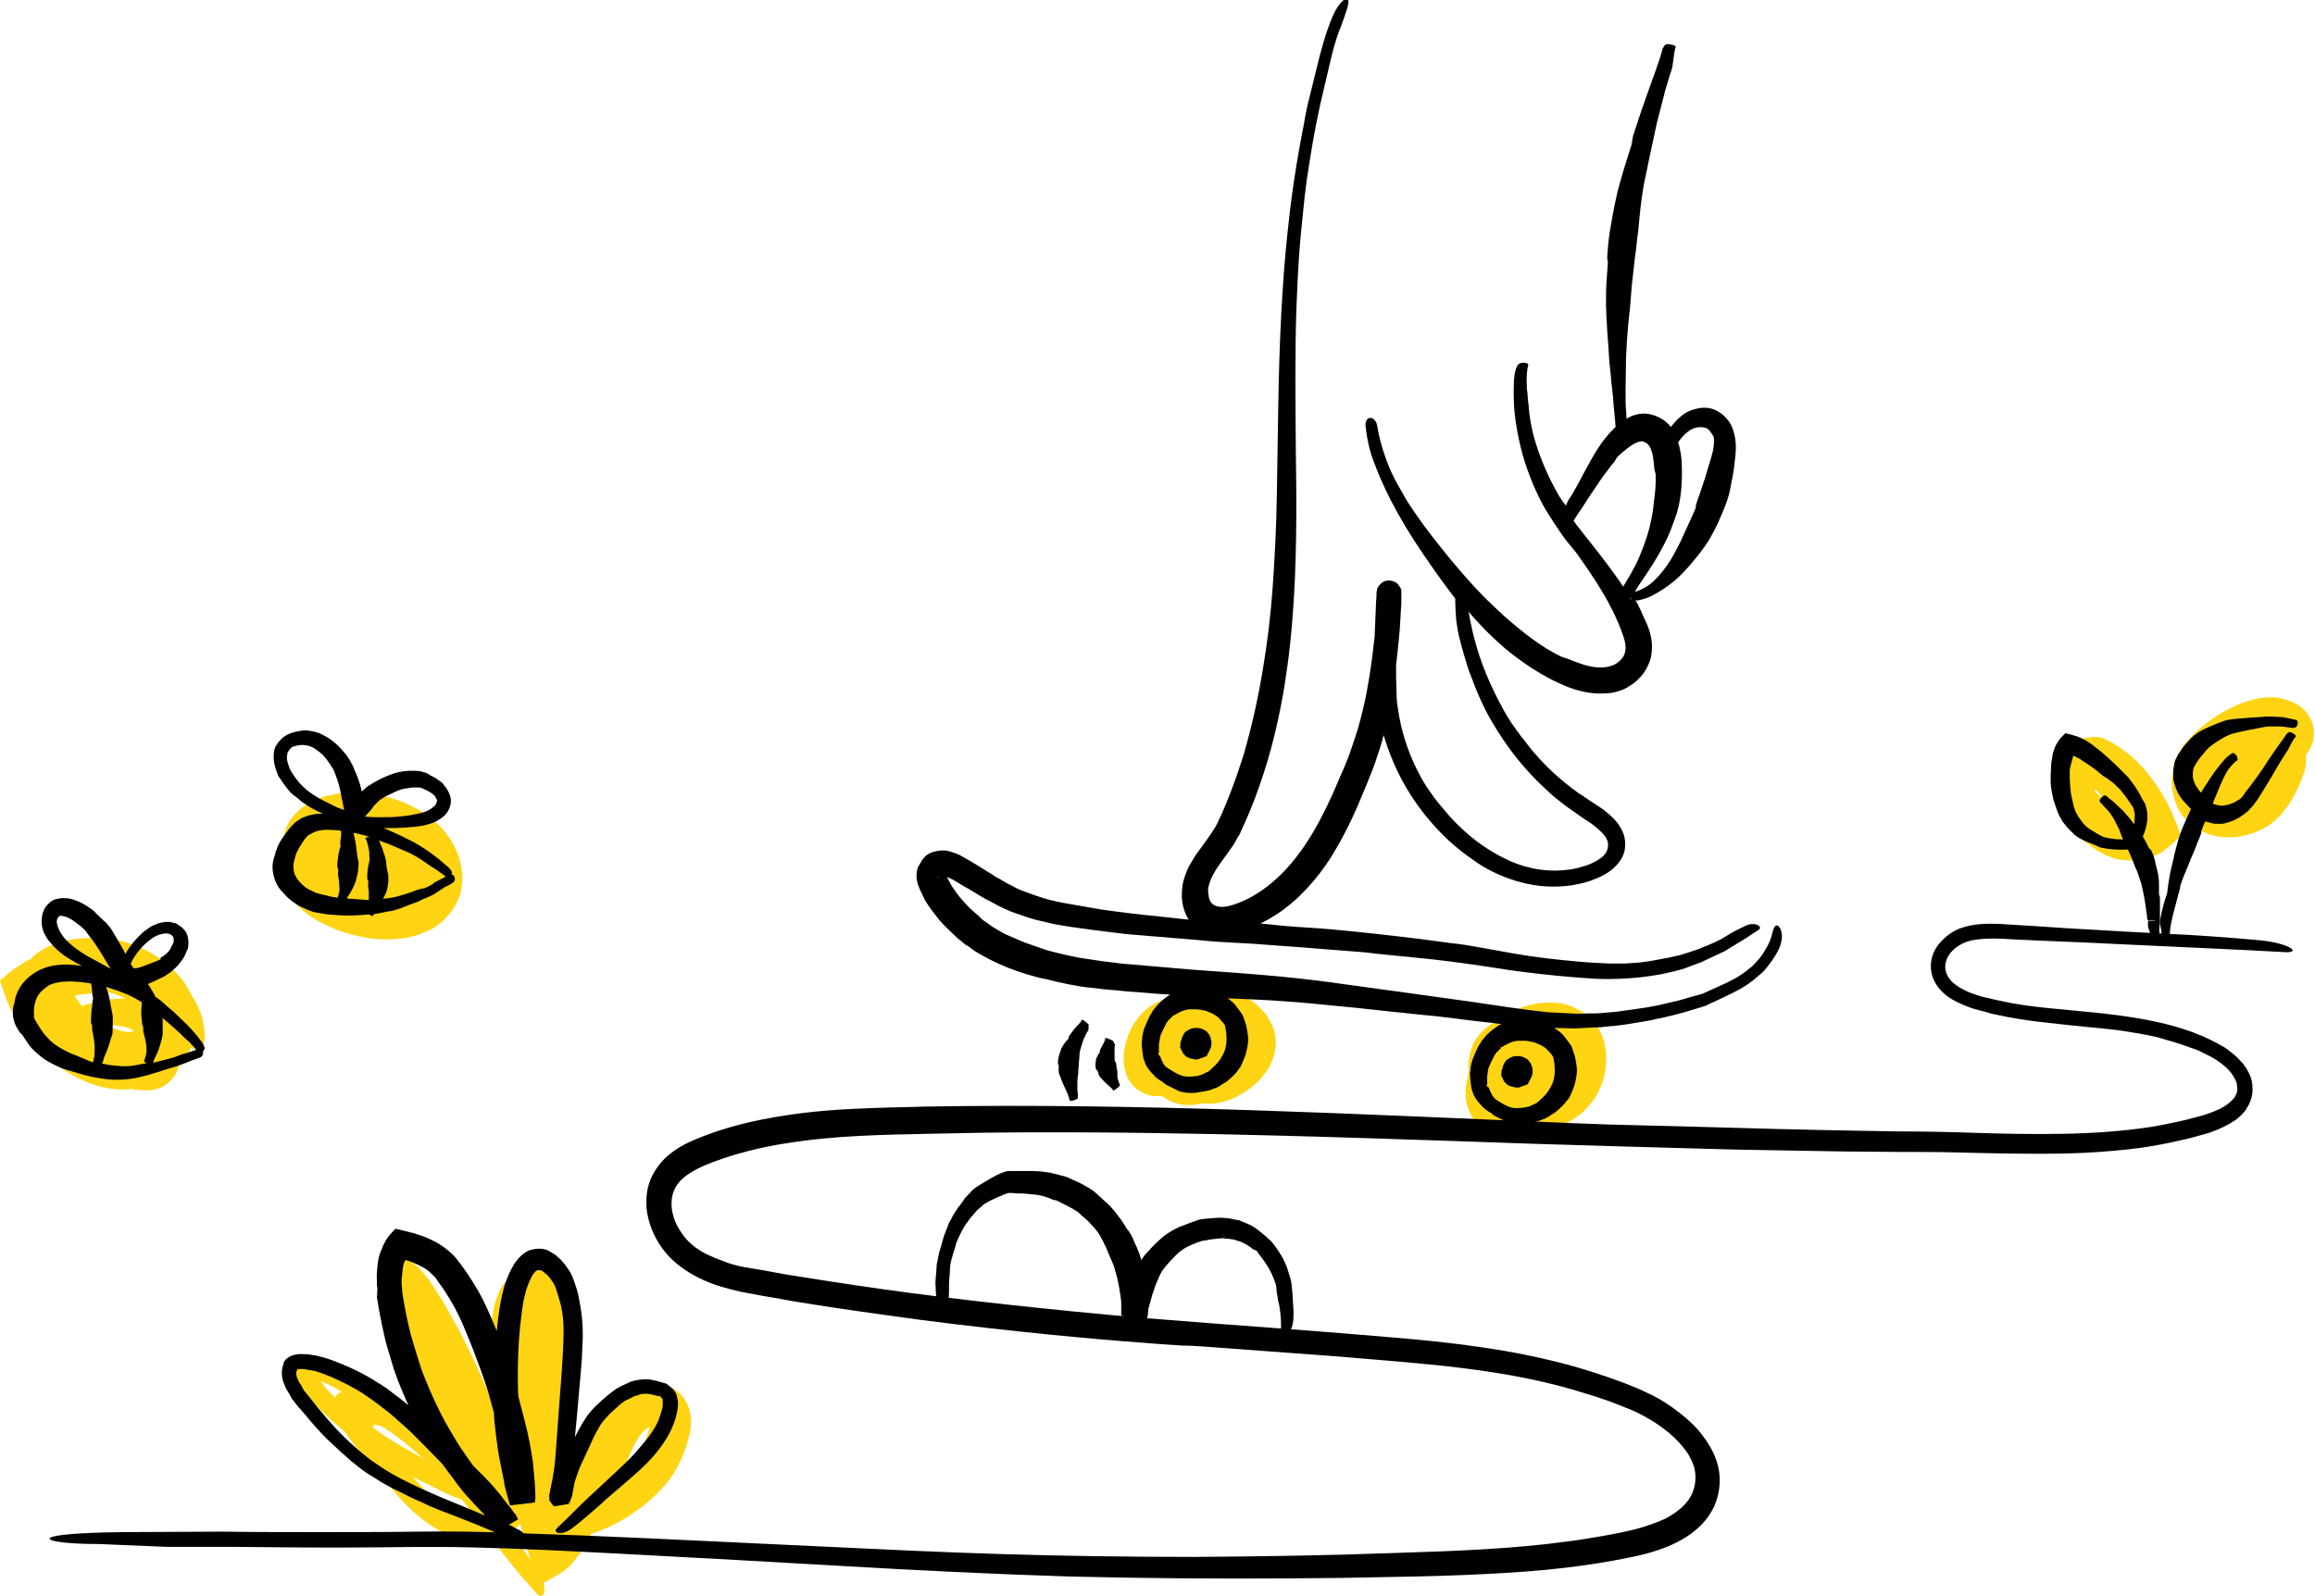 <?xml version="1.0" encoding="UTF-8"?> <svg xmlns="http://www.w3.org/2000/svg" xmlns:xlink="http://www.w3.org/1999/xlink" version="1.1" id="Layer_2_00000090255562849926608840000016062165860868474528_" x="0px" y="0px" viewBox="0 0 485.2 334.6" style="enable-background:new 0 0 485.2 334.6;" xml:space="preserve"> <style type="text/css"> .st0{fill:#FED413;} .st1{fill:#010101;} </style> <g id="Layer_1-2"> <g> <path class="st0" d="M63,285.2L63,285.2l-2.8,0.6l1.4,2.5c1.2,2.2,3.1,4.7,5.5,7.2c1.5,1.5,3.1,3,5,4.5c0.8,1.1,1.6,2.2,2.6,3.4 l1.3,1.4l1,1.1l0.9,1c0.2,0.2,0.3,0.3,0.4,0.5l0.4,0.5c2.4,2.9,4.7,6,7.7,8.8c1.5,1.4,3.1,2.6,4.9,3.7c1.8,1.1,3.8,1.9,5.9,2.3 l1.6,0.2c0.5,0.1,1,0.1,1.6,0.1c0.9,0,1.9-0.1,2.8-0.2c0.9,1.2,1.8,2.4,2.7,3.5c2.3,3,4.6,5.6,6.5,7.7c0.9,1,1.6,0.6,1.7-0.4 c0-0.5,0-1-0.2-1.7l0.1-0.1c0.1,0,0.3-0.1,0.4-0.2l0.5-0.3l0.9-0.5c1.2-0.7,2.2-1.2,3.3-2.2l0.8-0.8c0.3-0.3,0.5-0.7,0.8-1 c0.3-0.4,0.5-0.7,0.8-1l0.8-1.2c0.5-0.8,1-1.7,1.4-2.6c0.1-0.2,0.2-0.3,0.3-0.5c0.5-0.1,1-0.3,1.5-0.5c3.5-1.3,6.6-3.2,9.4-5.4 c1.4-1.1,2.7-2.3,3.9-3.6c0.6-0.7,1.2-1.4,1.8-2.2c0.3-0.4,0.6-0.8,0.8-1.3c0.3-0.4,0.5-0.8,0.7-1.2c0.8-1.6,1.5-3.2,2-5 c0.1-0.5,0.2-0.9,0.4-1.4c0.1-0.3,0.1-0.6,0.2-1c0-0.4,0.1-0.7,0.1-1.1c0.1-1.4-0.1-2.8-0.6-4.1c-0.5-1.2-1.3-2.3-2.4-3.1 c-1-0.8-2.3-1.2-3.6-1.4c-0.3,0-0.7-0.1-1-0.1h-1c-0.7,0.1-1.3,0.2-2,0.3c-0.7,0.1-1.2,0.3-1.7,0.5l-0.8,0.3l-0.7,0.4 c-0.9,0.5-1.6,1.1-2.4,1.8c-0.6,0.6-1.2,1.3-1.7,1.9c-0.5,0.7-0.9,1.3-1.3,1.9c-0.3,0.6-0.7,1.2-1,1.8c-1.1,2.3-1.9,4.3-2.6,6 c-0.2,0.4-0.3,0.8-0.5,1.1c-0.2,0.3-0.3,0.7-0.5,1c-0.2,0.3-0.3,0.6-0.5,0.9c-0.2,0.4-0.4,0.8-0.6,1.2c-0.4,0.9-0.7,1.6-1,2.2 c0.1-0.7,0.2-1.4,0.2-2c0-0.4,0-0.9,0.1-1.3c0-0.3,0-0.6,0-0.9c0-2,0-3.5,0-4.6v-1.3c0-0.3,0-0.6,0-0.8c0.1-2.2,0.5-4.7,0.9-7.3 c0.4-2.5,0.7-5.1,1-7.8c0.2-2.7,0.3-5.5,0-8.4c-0.1-1.5-0.4-3-0.9-4.5c-0.1-0.4-0.2-0.8-0.4-1.2l-0.5-1.2 c-0.4-0.8-0.9-1.5-1.3-2.3l-1.4-2.3l-2.7,0.6c-0.4,0.1-0.8,0.2-1.1,0.3c-0.2,0.1-0.3,0.1-0.5,0.2c-0.3-0.1-0.6-0.1-0.9-0.2 c-0.4,0-0.7,0-1.1,0c-1.4,0.2-2.2,0.7-2.9,1.1c-0.3,0.2-0.6,0.4-1,0.8c-0.4,0.3-0.6,0.7-0.9,1c-0.5,0.7-0.9,1.4-1.1,2 c-0.5,1.3-0.8,2.4-1,3.5c-0.4,2.2-0.5,4.2-0.5,6.2c0,2,0.1,3.9,0.2,5.9c0,0.8,0.2,2.4,0.4,4.6c0.1,1.1,0.2,2.4,0.3,3.8 c0,0.1,0,0.2,0,0.2c-1-2.7-2.2-5.4-3.4-8c-1.8-4-3.7-7.8-5.8-11.5c-1-1.9-2.1-3.7-3.2-5.4c-0.6-0.9-1.1-1.8-1.8-2.6 c-0.3-0.4-0.6-0.9-1-1.3c-0.4-0.4-0.8-0.9-1.4-1.4l-3.7-3.3l-1.3,4.6c-0.1,0.5-0.3,1-0.4,1.5c-0.1,0.5-0.1,0.9-0.1,1.3l-0.2-0.1 l-0.2,3.4c-0.1,2.4,0.3,4.2,0.6,5.6c0.2,0.7,0.4,1.4,0.6,2c0.2,0.6,0.4,1.1,0.5,1.5c0.7,1.8,1.2,2.7,1.4,3.2 c1.4,2.9,3.1,5.5,4.7,8.1c0.8,1.3,1.6,2.6,2.3,3.8c0.7,1.3,1.4,2.6,2.2,4c0.5,0.9,1,1.9,1.6,2.9l-1.6-1.4c-1.2-1-2.4-2-3.7-3 c-2.5-2-5.1-3.8-7.7-5.6c-1.3-0.9-2.7-1.7-4-2.6l-4-2.4c-0.8-0.5-1.9-1.2-3.5-2.1c-0.9-0.5-1.8-1-3.1-1.5 c-0.6-0.2-1.4-0.5-2.2-0.6C65.3,285.1,64.3,284.9,63,285.2L63,285.2z M111.1,326.9c-1.3-1.9-2.6-3.7-4-5.6 c0.7-0.5,1.4-1.2,1.9-1.9C109.7,321.8,110.4,324.4,111.1,326.9z M84.4,302.1L84.4,302.1c1.3,1,2.8,2.3,4.4,3.7 c-0.3-0.1-0.5-0.3-0.7-0.4c-2.8-1.5-3.8-2.1-4.1-2.3c-2-1.1-3.9-2.4-5.8-3.8c0-0.1,0-0.2,0-0.3c0.1-0.3,0.5-0.3,0.7-0.3 c0.5,0.1,1,0.3,1.4,0.5c0.2,0.1,0.4,0.2,0.6,0.4c0.1,0.1,0.2,0.1,0.3,0.2c0.1,0.1,0.2,0.2,0.4,0.2 C82.7,300.8,83.6,301.5,84.4,302.1L84.4,302.1z M132.9,305.8L132.9,305.8c-0.7,0.8-1.5,1.5-2.2,2.2c0.8-1.9,1.5-3.6,2.2-5 c0.8-1.6,1.7-2.8,2.5-3.4c0.2-0.2,0.4-0.2,0.5-0.4c0.1-0.1,0.1,0,0.2-0.1c0.1,0,0.1,0,0.1,0l0,0c0,0,0,0-0.1,0.4 c-0.1,0.3-0.2,0.6-0.3,1c-0.2,0.7-0.5,1.4-0.8,2c-0.2,0.3-0.3,0.7-0.5,1l-0.2,0.5l-0.2,0.4C133.7,304.8,133.3,305.3,132.9,305.8 L132.9,305.8z M88.7,312L88.7,312c-0.8-0.8-1.5-1.6-2.3-2.5c0.6,0.3,1.2,0.7,1.9,1c2.2,1.1,4.5,2.3,6.9,3.3 c0.5,0.2,1.1,0.4,1.6,0.6c0.7,0.8,1.4,1.7,2,2.6c0.2,0.3,0.4,0.6,0.6,0.8c-1.7-0.1-3.4-0.6-4.9-1.4 C92.5,315.3,90.5,313.8,88.7,312L88.7,312z M70.2,293L70.2,293c-0.1-0.1-0.3-0.2-0.4-0.4c-0.9-0.9-1.8-1.9-2.6-3 c0.4,0.1,0.7,0.3,1.1,0.4c1.1,0.5,2.2,1.1,3.3,1.8c-0.4,0.1-0.8,0.4-1.1,0.7C70.4,292.7,70.3,292.8,70.2,293L70.2,293z"></path> <path class="st0" d="M430.4,164.1L430.4,164.1c-0.1,0.6,0.1,1.3,0.1,2.1c0,0.4,0.2,0.8,0.3,1.2c0.1,0.4,0.2,0.8,0.4,1.2 c0.3,0.8,0.7,1.7,1.2,2.4c0.2,0.4,0.4,0.8,0.7,1.2l0.8,1.1c0.3,0.4,0.6,0.7,0.9,1c0.3,0.3,0.6,0.6,0.9,0.9 c0.6,0.5,1.2,1.1,1.8,1.6c1.1,0.9,2.2,1.6,3.1,2.1c0.5,0.2,0.9,0.5,1.3,0.6c0.4,0.1,0.7,0.3,1,0.4c0.6,0.2,1,0.3,1.3,0.3 c0.5,0.1,1.2,0.1,2.1,0.2c0.8,0,1.7,0,2.5-0.2c1.6-0.2,3-0.9,3.5-1.1c0.7-0.3,1.3-0.8,1.9-1.3l1-0.8c0.1-0.1,0.4-0.3,0.5-0.4 l0.3-0.3c0.1-0.1,0.3-0.3,1.1-1.1c-0.4-1.1-1.1-2.9-2-5.1c-1-2.2-2.6-5-4.6-7.5c-0.5-0.6-1-1.3-1.6-1.9c-0.6-0.6-1.1-1.2-1.7-1.7 c-0.6-0.6-0.9-0.8-1.3-1.1c-0.4-0.3-0.8-0.6-1.2-0.9c-0.8-0.6-1.6-1-2.2-1.4c-0.7-0.3-1.2-0.6-1.6-0.8c-0.3-0.2-0.8-0.2-1.3-0.3 c-0.3,0-0.5,0-0.8,0c-0.3,0-0.6,0.1-0.9,0.1c-1.1,0.1-2.2,0.5-2.9,0.5c-0.1,0-0.2,0.5-0.2,1.2c-1.1,0.7-2.1,1.8-2.9,3 c-0.1,0.2-0.2,0.4-0.3,0.6c-0.1,0.1-0.1,0.3-0.2,0.4c-0.1,0.2-0.1,0.3-0.2,0.5c-0.1,0.4-0.3,0.8-0.4,1.3c-0.1,0.3-0.1,0.5-0.2,0.8 C430.4,163.5,430.4,163.8,430.4,164.1L430.4,164.1z M439.2,165.2L439.2,165.2C439.3,165.4,439.3,165.5,439.2,165.2z M439.1,166 L439.1,166c0-0.1,0-0.2,0-0.5c0,0,0,0,0-0.1c0.2,0.2,0.4,0.4,0.6,0.6c0.4,0.4,0.7,0.9,1,1.4c-0.2-0.1-0.4-0.2-0.5-0.4 c-0.1-0.1-0.7-0.6-0.8-0.8c-0.1-0.2,0-0.1-0.2,0c0,0-0.1,0.1-0.1,0.1C439.2,166.2,439.1,166.1,439.1,166L439.1,166z"></path> <path class="st0" d="M455.4,161.7L455.4,161.7c-0.3,1.4-0.4,3.6,0.4,6c0.1,0.3,0.2,0.6,0.3,0.9c0.1,0.3,0.3,0.6,0.4,0.9 s0.3,0.6,0.5,0.9c0.2,0.3,0.4,0.6,0.6,0.8c0.2,0.3,0.4,0.5,0.7,0.8c0.2,0.2,0.5,0.5,0.8,0.7c0.5,0.5,1.1,0.8,1.7,1.2 c2.4,1.4,5.1,1.8,7.6,1.6c2.5-0.2,4.9-1.1,7-2.4c2.1-1.4,3.4-3.1,4.4-4.6c2-3.1,2.8-5.6,3.2-6.9c0.3-0.8,0.4-2.1,0.3-3.3 c0.1-0.2,0.3-0.3,0.4-0.6l0.3-0.4c0.1-0.2,0.2-0.4,0.3-0.6l0.1-0.3l0.2-0.4c0.1-0.3,0.2-0.5,0.2-0.8c0.3-1.2,0.2-2.8-0.3-4 c-0.5-1.1-1.1-1.9-1.6-2.4c-0.2-0.2-0.5-0.5-0.7-0.6c-0.2-0.1-0.4-0.3-0.6-0.4c-0.3-0.2-0.7-0.4-0.9-0.5c-0.2-0.1-0.5-0.2-0.7-0.3 c-0.2-0.1-0.4-0.2-0.6-0.2c-0.7-0.2-1.3-0.4-1.8-0.5c-0.5-0.1-0.9-0.1-1.2-0.1c-0.6,0-0.9,0-1.1,0c-0.5,0-1.1,0.1-1.8,0.2 c-0.7,0.1-1.3,0.3-2.1,0.5c-1.4,0.4-2.9,1-4.2,1.7c-2.6,1.3-4.8,3-5.5,3.6c-0.5,0.4-1,0.8-1.4,1.2c-0.5,0.5-0.9,0.9-1.4,1.4 c-0.4,0.5-0.9,1-1.3,1.6c-0.2,0.3-0.4,0.6-0.6,0.9l-0.6,1.1c-0.1,0.2-0.2,0.3-0.3,0.6c-0.1,0.2-0.2,0.5-0.3,0.9 c-0.1,0.3-0.3,0.7-0.3,1C455.6,160.9,455.5,161.3,455.4,161.7L455.4,161.7z M467.3,162.5L467.3,162.5 C467.2,162.4,467.2,162.4,467.3,162.5c-0.1-0.1-0.1-0.1-0.1-0.1C467.2,162.4,467.3,162.4,467.3,162.5L467.3,162.5z M464.6,165.4 L464.6,165.4L464.6,165.4L464.6,165.4L464.6,165.4L464.6,165.4z M464.8,165.2C464.8,165.1,464.8,165.2,464.8,165.2L464.8,165.2z M464.5,165.6c0-0.1,0.1-0.1,0.2-0.2l0,0C464.6,165.5,464.5,165.6,464.5,165.6z M464.4,165.7C464.4,165.7,464.4,165.7,464.4,165.7 L464.4,165.7z"></path> <path class="st0" d="M59.4,179.1L59.4,179.1c-0.3,1.2-0.5,2.3-0.4,3.5c0.1,1.2,0.4,2.4,0.8,3.4c0.4,1,1,1.9,1.6,2.7 c2.5,3.1,5.3,4.5,7.7,5.6c2.4,1.1,4.5,1.6,6.1,2c1.6,0.3,2.7,0.5,3,0.5c1.8,0.2,3.7,0.2,5.6,0s3.9-0.7,6-1.7 c0.2-0.1,0.4-0.2,0.6-0.3c0.2-0.1,0.5-0.3,0.8-0.5c0.3-0.2,0.6-0.4,0.9-0.6c0.3-0.3,0.6-0.5,1-0.9c0.3-0.3,0.7-0.7,1-1.1 c0.2-0.2,0.4-0.4,0.5-0.6c0.2-0.2,0.3-0.5,0.5-0.8c0.2-0.3,0.3-0.5,0.5-0.8c0.1-0.3,0.3-0.6,0.4-0.9s0.2-0.6,0.4-0.9 c0.1-0.3,0.2-0.6,0.2-1c0.1-0.3,0.1-0.7,0.2-1c0-0.3,0-0.6,0.1-1c0-0.3,0-0.7,0-1s0-0.6-0.1-0.9c-0.1-1.3-0.4-2.6-0.9-3.8 c-0.9-2.5-2.6-4.8-4.4-6.5c-3.8-3.4-8-4.9-11.5-5.7c-3.5-0.8-6.3-0.8-7.5-0.6c-0.5,0-1.2,0.1-2,0.2c-0.1,0-0.5,0.1-0.8,0.2 c-0.3,0.1-0.6,0.1-0.9,0.2c-0.7,0.1-1.3,0.3-1.9,0.6c-0.3,0.1-0.7,0.2-1,0.4c-0.3,0.2-0.6,0.3-0.9,0.5c-0.7,0.3-1.2,0.7-1.8,1.1 c-0.3,0.2-0.5,0.4-0.8,0.7s-0.5,0.5-0.8,0.8c-0.4,0.6-0.9,1.1-1.2,1.8c-0.4,0.6-0.6,1.3-0.8,2c-0.1,0.7-0.3,1.4-0.2,2.1 c0,0.3,0,0.7,0,1c0,0.3,0.1,0.6,0.1,0.8C59.6,178.6,59.5,178.8,59.4,179.1L59.4,179.1z"></path> <path class="st0" d="M0.4,205.2L0.4,205.2c-0.1,0.1-0.3,0.2-0.4,0.4c0.5,1.4,0.9,2.7,1.4,4.1c0.6,1.4,1.2,2.7,2.1,4.1 c0.2,0.3,0.4,0.7,0.6,1l0.5,0.7c0.3,0.4,0.6,0.9,0.9,1.3c0.6,0.8,1.3,1.6,2,2.4c2.8,3,5.9,5.4,9.2,7c3.3,1.6,6.7,2.3,9.4,2.2 c0.6,0,1.1-0.1,1.6-0.1c0.4,0.1,0.9,0.2,1.4,0.2c0.5,0.1,1.2,0.1,1.8,0.1c0.4,0,0.7-0.1,1.1-0.1c0.4-0.1,0.8-0.2,1.2-0.3 c0.2,0,0.4-0.1,0.7-0.3c0.2-0.1,0.5-0.2,0.7-0.4c0.4-0.2,0.9-0.7,1.3-1.1c0.4-0.4,0.7-0.9,1-1.4c0.3-0.5,0.4-0.9,0.5-1.4 c0-0.1,0.1-0.3,0.1-0.4c0.1-0.1,0.3-0.3,0.4-0.4c0.8-0.9,1.5-1.9,2.1-3.1c0.1,0,0.2,0.1,0.3,0.1c0.6,0.2,1.2,0.1,1.7-0.3 s0.9-1.1,0.9-2.2c0-2.6-0.7-5.3-2.1-7.6c-0.1-0.2-0.2-0.4-0.4-0.6c0,0,0-0.1-0.1-0.1c-0.8-2-2.2-3.9-4-5.7 c-1.8-1.7-3.9-3.3-6.4-4.4c-2.5-1.2-5.3-2.1-8.5-2.2c-2.5-0.1-5.2-0.1-8,0.6c-0.1,0-0.4,0.1-0.6,0.2l-0.7,0.2 c-0.4,0.1-1,0.4-1.4,0.5c-1,0.4-1.8,0.9-2.6,1.4c-0.6,0.4-1.1,0.9-1.6,1.4c-0.5,0.2-1,0.5-1.5,0.8c-0.6,0.4-1.1,0.8-1.7,1.1 c-0.5,0.4-1.1,0.8-1.6,1.2l-0.8,0.7L0.4,205.2L0.4,205.2z M16,209.3L16,209.3c-0.5-0.8-0.3-0.5-0.3-0.6c0,0,0,0,0,0c0,0,0,0,0,0h0 l0.1,0c0.2,0,0.3-0.1,0.5-0.1c1.3-0.2,2.7-0.3,3.9-0.4c0.3,0,0.6,0,0.8,0c0.2,0,0.3,0,0.5,0c0.3,0,0.6,0,0.7,0 c0.2,0,0.5-0.1,0.7-0.1c1.1,0.2,2.3,0.7,3.4,1.3c-1.3-0.1-2.6,0-3.8,0.2c-2,0.3-3.8,0.8-5.3,1.3C16.7,210.3,16.3,209.8,16,209.3 L16,209.3z M26.3,216.3L26.3,216.3c-0.6-0.1-1.6-0.3-2.9-0.9c-0.2-0.1-0.5-0.2-0.8-0.4c0.7-0.1,1.5-0.1,2.4,0.1 c0.4,0,0.8,0.2,1.3,0.2c0.4,0.2,0.9,0.2,1.2,0.5c0.2,0.1,0.4,0.2,0.6,0.3c-0.1,0-0.2,0.1-0.3,0.1c-0.2,0.1-0.3,0.1-0.6,0.1 C27.3,216.3,27,216.4,26.3,216.3L26.3,216.3z"></path> <path class="st0" d="M307.3,227.4L307.3,227.4c-0.3,1.8-0.1,3.6,0.5,5.2c0.6,1.6,1.7,3.2,3.4,4.3c1.6,1.1,3.6,1.3,5.1,1.1 c1.4-0.2,2.4-0.6,3.2-1c0.5,0,1,0,1.5-0.1c0.3,0,0.6,0,0.7,0c2.3,0,4.7-0.5,6.9-1.6c1.1-0.6,2.1-1.3,3.1-2.1 c0.9-0.9,1.8-1.8,2.5-2.9c0.4-0.7,1.2-1.9,1.7-3.6c0.3-0.8,0.5-1.8,0.6-2.7c0.1-0.9,0.2-2,0.1-3.3c-0.1-1.4-0.5-3-1.2-4.4 c-0.7-1.5-1.8-2.8-3.2-3.8c-1.4-1-3.1-1.7-4.8-2.1c-0.9-0.2-1.7-0.2-2.4-0.2c-0.8,0-1.5,0-2.2,0.1c-2.8,0.3-5.3,1.3-7.4,2.7 c-0.4,0.2-0.8,0.5-1.1,0.8c-0.5,0.2-0.9,0.4-1.4,0.7c-2.1,1.2-3.9,3.3-4.6,5.6c-0.2,0.6-0.3,1.2-0.4,1.8c-0.1,0.6-0.1,1.2-0.1,1.7 c0,0.2,0,0.4,0,0.6c0,0.1,0,0.2,0,0.3c-0.1,0.4-0.1,0.9-0.1,1.2C307.5,226.3,307.4,226.8,307.3,227.4L307.3,227.4z"></path> <path class="st0" d="M236.6,216.7L236.6,216.7c-0.6,1.6-1.1,3.2-1.1,5.2c0,1,0.1,2,0.5,3.2c0.4,1.2,1.2,2.5,2.5,3.4 c1.3,0.9,2.7,1.3,3.8,1.3c0.5,0,0.9,0,1.3,0c1,0.8,2.3,1.4,3.6,1.7c1.5,0.3,3,0.2,4.3-0.1c0.1,0,0.2-0.1,0.2-0.1 c0.7,0.1,1.8,0.2,3.1,0c1.4-0.2,3.2-0.7,4.8-1.6c0.9-0.5,1.4-0.9,2.2-1.4c0.5-0.4,0.9-0.7,1.4-1.1c0.4-0.4,0.9-0.9,1.3-1.4 c1.8-2,2.8-4.5,2.9-7.1c0-2.7-1.2-5.2-2.9-7c-0.5-0.4-0.9-0.9-1.4-1.3c-0.3-0.2-0.5-0.4-0.8-0.6c-0.3-0.2-0.5-0.3-0.8-0.5 c-0.5-0.3-1.1-0.6-1.6-0.8c-0.4-0.2-0.7-0.3-0.9-0.4c-0.6-0.5-1.3-1-2-1.4c-1.7-0.9-3.7-1.3-5.6-1.1c-1.9,0.2-3.7,1-5,1.9 c-0.3,0.2-0.6,0.5-1,0.7c-0.3,0.2-0.6,0.5-0.9,0.8c-0.2,0.2-0.4,0.4-0.6,0.6c-0.6,0.2-1.3,0.5-1.9,0.8c-0.9,0.5-1.8,1.2-2.4,1.8 C238.1,213.7,237.2,215.2,236.6,216.7L236.6,216.7z"></path> <g id="STROKE_046bcf3a-1a11-49b6-8cea-2648897251b7"> <path class="st1" d="M20.8,323.7L20.8,323.7c-7.5,0-11.1-0.7-10.3-1.3c0.8-0.6,5.8-1.1,15.4-1.2c6.9,0,13.7-0.1,20.6-0.1 c6.8,0.1,13.7,0.1,20.5,0.1c6.8,0,13.7,0,20.5-0.1c6.9-0.1,13.8,0,20.6,0.3l13.9,0.5c4.6,0.2,9.3,0.4,13.9,0.6 c2.2,0.1,16.9,0.8,38.1,1.8c10.6,0.5,22.7,1.1,35.7,1.5c13,0.4,26.8,0.6,40.7,0.6c13.9-0.1,27.9-0.3,41.1-0.8 c13.3-0.4,25.8-0.9,36.7-2.4c2.7-0.3,5.3-0.8,7.8-1.2c1.2-0.2,2.5-0.5,3.7-0.7c1.2-0.3,2.4-0.5,3.4-0.8c2.2-0.6,4.1-1.3,5.9-2.1 c1.7-0.9,3.1-1.9,4.1-3c2.1-2.2,2.4-4.8,2.2-6.6c-0.2-1.9-1.1-3.2-1.5-4c-2.1-3.2-5.5-5.9-9.2-7.9c-0.9-0.5-1.9-1-2.9-1.4 c-1-0.4-2-0.8-3-1.2c-1-0.4-2.1-0.8-3.1-1.1c-1-0.4-2.1-0.7-3.1-1c-8.4-2.7-17.2-4.3-26.1-5.4c-8.9-1.1-17.9-1.7-27-2.5l-27.1-2 c-1.5-0.1-2.9-0.2-4.4-0.2c-4.8-0.3-17.8-1.2-34.6-3c-8.4-0.9-17.9-2-27.7-3.4c-4.9-0.7-10-1.4-15-2.2c-2.5-0.4-5.1-0.8-7.6-1.3 c-2.6-0.4-5.1-0.9-7.8-1.4c-2.6-0.6-5.3-1.3-7.9-2.5c-2.6-1.2-5.1-2.8-7.2-5c-2-2.2-3.5-4.9-4.2-7.8c-0.4-1.5-0.5-3-0.4-4.5 c0.1-1.6,0.5-3.1,1.2-4.5c0.7-1.4,1.6-2.6,2.7-3.7c1.1-1,2.2-1.8,3.4-2.5c2.3-1.3,4.6-2.1,6.8-2.9c4.4-1.5,8.7-2.5,12.8-3.2 c8.1-1.4,15.1-1.7,20.4-1.9c5.3-0.2,9-0.2,10.5-0.3c45.8-0.8,91.5,1.6,137.1,3.5c9.3,0.4,18.7,0.5,28,0.8 c4,0.1,18.9,0.6,39.4,0.9c5.1,0,10.7,0.1,16.4,0.3c5.8,0.2,11.8,0.3,18,0.2s12.6-0.5,19-1.5c3.2-0.6,6.4-1.2,9.5-2.1 c1.6-0.4,3-0.9,4.5-1.6c1.4-0.7,2.6-1.6,3.3-2.7c0.3-0.6,0.5-1.1,0.4-1.8c0-0.3-0.1-0.6-0.1-0.9c-0.1-0.3-0.2-0.6-0.4-0.9 c-0.6-1.3-1.7-2.4-2.9-3.3c-0.3-0.2-0.6-0.4-1-0.7l-1-0.6l-2.2-1.1c-0.7-0.4-1.5-0.6-2.3-0.9l-1.1-0.4l-1.2-0.4 c-1.5-0.5-3.1-0.9-4.7-1.4c-1.6-0.3-3.2-0.7-4.8-0.9c-3.2-0.6-6.5-0.9-9.8-1.2c-6.5-0.7-13-1.2-19.1-2.6 c-0.8-0.1-1.5-0.4-2.3-0.6c-0.8-0.2-1.5-0.4-2.3-0.6c-1.5-0.5-3-1.1-4.4-1.9c-1.4-0.8-2.7-1.9-3.6-3.4c-0.9-1.5-1.2-3.3-0.9-4.9 c0.3-1.7,1.2-3.1,2.3-4.2c1.1-1.1,2.4-2,3.8-2.5c2.8-1,5.6-1,8.2-0.9c5.1,0.3,9.8,0.6,14.1,0.9c8.6,0.5,15.3,0.9,19.7,1.1 c6.8,0.3,13.9,0.8,20.5,1.4c6.5,0.6,9.3,2.8,5.2,2.5c-8.5-0.5-20.8-1-33.1-1.6c-6.2-0.3-12.3-0.6-18-0.8 c-2.8-0.1-5.5-0.3-8.1-0.4c-2.5-0.1-4.6,0-6.4,0.4c-1.1,0.3-2.1,0.7-3.1,1.5c-1,0.8-1.9,1.9-2.1,3.2c-0.3,1.2,0.1,2.6,1.2,3.8 c1.2,1.2,3.1,2.2,5.3,2.9c1.1,0.4,2.3,0.6,3.5,0.9c1.2,0.3,2.5,0.5,3.8,0.8c2.6,0.5,5.4,0.8,8.3,1.1c5.8,0.6,12.1,1,18.9,2.2 c3.4,0.6,6.8,1.4,10.2,2.6c0.9,0.3,1.7,0.7,2.6,1c0.9,0.4,1.7,0.8,2.5,1.2c0.4,0.2,0.8,0.4,1.3,0.7c0.4,0.2,0.9,0.5,1.3,0.8 c0.8,0.6,1.6,1.2,2.4,2c0.4,0.4,0.7,0.8,1.1,1.2c0.3,0.5,0.7,0.9,0.9,1.4c0.6,1,1,2.2,1,3.6c0.1,1.3-0.3,2.7-1,3.9l-0.5,0.8 c-0.2,0.3-0.4,0.5-0.6,0.7c-0.4,0.5-0.9,0.8-1.3,1.2c-1.9,1.3-3.7,2.1-5.7,2.8c-1.9,0.5-3.7,1.1-5.7,1.5c-3.8,0.9-7.7,1.6-11.6,2 c-3.9,0.4-7.9,0.7-11.9,0.8c-7.9,0.2-15.9,0-23.8-0.2c-3.9-0.1-7.8-0.1-11.8-0.1c-3.9,0-7.9-0.1-11.8-0.1 c-7.8-0.1-15.5-0.3-22.9-0.4c-15-0.4-29.1-0.8-41.8-1.2c-25.4-0.9-44.8-1.5-52.8-1.7c-18.6-0.5-37.2-0.8-55.8-0.7 c-3.3,0-10.1,0.1-18.8,0.3c-8.7,0.2-19.2,0.3-29.6,2c-5.2,0.8-10.4,2.1-15.2,3.9c-2.4,0.9-4.5,1.9-6.1,3.2 c-1.6,1.3-2.4,2.9-2.6,4.6c-0.2,1.8,0.2,3.6,1,5.3c0.8,1.6,1.9,3.1,3.1,4.1c1.2,1.1,2.6,1.9,4,2.5c1.3,0.6,2.7,1.1,3.8,1.5 c1.1,0.4,2.8,0.8,4.8,1.1s4.5,0.8,7.3,1.3c5.6,0.9,12.6,2,20.4,3.1c15.7,2.2,35,4.3,54.4,6c9.7,0.8,19.4,1.5,28.7,2.2 c9.3,0.7,18.1,1.4,26.1,2.1s15.1,1.6,20.9,2.6c5.8,1,10.2,2.1,12.9,2.8c4.1,1.1,8.1,2.4,12.1,3.9l3,1.2l1.5,0.7l1.5,0.7 c2,1,3.8,2.2,5.6,3.6c1.8,1.4,3.5,2.9,4.9,4.8c1.4,1.8,2.7,4,3.3,6.5c0.6,2.5,0.4,5.2-0.5,7.6c-0.4,1.2-1.1,2.3-1.9,3.4 c-0.8,1-1.7,1.9-2.6,2.6c-0.7,0.6-2.2,1.7-4.6,2.8c-2.4,1.1-5.6,2.1-9.4,2.8c-3.8,0.8-8.2,1.5-13.3,2.1c-5,0.6-10.6,1-16.7,1.3 c-6,0.3-12.5,0.5-19.3,0.6c-3.4,0.1-6.9,0.1-10.5,0.2c-3.6,0-7.2,0.1-10.9,0.1c-14.8,0.1-30.6,0-46.5-0.4 c-15.9-0.5-32-1.3-47.4-2.2s-30.1-1.7-43.3-2.4c-13.2-0.7-25-1.3-34.4-1.5c-9.4-0.2-16.6,0-20.6,0c-9.6,0.1-19.1,0-28.7-0.1 l-3.6,0l-3.6,0l-7.2,0L20.8,323.7L20.8,323.7z"></path> </g> <g id="STROKE_84870c31-9099-42a2-8651-de084e38dd40"> <path class="st1" d="M198.8,272.8L198.8,272.8c0,0.1,0,0.2,0,0.3c0,0.1,0,0.3-0.1,0.5c-0.1,0.3-0.3,0.5-0.6,0.6s-0.6,0.1-1-0.1 c-0.2-0.1-0.4-0.3-0.6-0.6c-0.1-0.1-0.1-0.3-0.1-0.5c0-0.2-0.1-0.3-0.1-0.5c-0.1-0.9-0.2-1.8-0.2-2.7c-0.1-0.9,0-1.9,0.1-2.8 l0.1-1.4c0-0.5,0.1-0.9,0.2-1.3c0.2-0.9,0.3-1.8,0.6-2.6c0.4-1.2,0.6-2.4,1.1-3.5c0.1-0.2,0.3-0.8,0.7-1.8 c0.3-0.5,0.6-1.1,0.9-1.7c0.2-0.3,0.4-0.6,0.6-0.9c0.1-0.2,0.2-0.3,0.3-0.5c0.1-0.2,0.2-0.3,0.4-0.5c0.2-0.3,0.5-0.7,0.8-1.1 c0.1-0.2,0.3-0.4,0.4-0.6c0.2-0.2,0.3-0.3,0.5-0.5c0.3-0.3,0.7-0.7,1-1.1c0.5-0.4,0.9-0.7,1.4-1c0.8-0.5,1.7-1,2.5-1.5l1.3-0.7 l0.7-0.3c0.1-0.1,0.3-0.1,0.5-0.2c0.2-0.1,0.4-0.1,0.6-0.2c0.3-0.1,0.7-0.1,1-0.1l0.6,0c0.4,0,0.8,0,1.2,0c0.8,0,1.5,0,2.3,0 c1.5,0,2.9,0.1,4.4,0.4c1.3,0.3,2.3,0.6,3.1,0.8c0.8,0.3,1.3,0.6,1.6,0.7c0.6,0.3,1.2,0.5,1.7,0.8c0.5,0.3,1.1,0.6,1.6,0.9 c0.5,0.3,1.2,0.8,1.6,1.2l1.4,1.3c1,0.8,1.8,1.7,2.6,2.7c0.4,0.5,0.8,1.1,1.2,1.6c0.4,0.6,0.7,1.1,1,1.6c0.1,0.2,0.2,0.3,0.4,0.5 c0.3,0.4,0.8,1.2,1.3,2.5c0.3,0.6,0.6,1.3,0.9,2.1c0.1,0.2,0.2,0.4,0.2,0.6c0.1,0.2,0.1,0.4,0.2,0.6c0.1,0.4,0.3,0.9,0.4,1.3 c0.1,0.4,0.3,0.9,0.4,1.4c0.1,0.5,0.2,1,0.3,1.5c0.2,1,0.3,1.9,0.4,2.9c0,0.5,0.1,1,0.1,1.5v0.8c0,0.2,0,0.4,0,0.6 c0,0.4,0,0.8-0.1,1.4c0,0.3,0,0.5-0.1,0.8c-0.1,0.4-0.1,0.7-0.2,1.1l-5.3-1.3c0.1-0.8,0.3-1.5,0.4-2.1c0-0.2,0.1-0.3,0.1-0.5 c0-0.1,0.1-0.2,0.1-0.3c0.1-0.2,0.1-0.4,0.2-0.6c0.3-0.9,0.5-1.5,0.5-1.7l0.8-2.1c0.3-0.6,0.5-1.3,0.9-2c0.4-0.8,0.7-1.5,1.1-2.1 c0.2-0.4,0.4-0.7,0.7-1.1c0.3-0.4,0.5-0.6,0.8-0.9c0.5-0.6,1.1-1.2,1.6-1.7c0.6-0.6,1.2-1.1,1.8-1.6c1.3-1,2.8-1.8,4.3-2.3 c0.6-0.2,1.2-0.5,1.9-0.7c0.3-0.1,0.5-0.2,0.8-0.3c0.3-0.1,0.6-0.2,1-0.2c0.1,0,0.4-0.1,0.7-0.1c0.3,0,0.7-0.1,1.2-0.1 c0.5,0,1-0.1,1.5-0.1l0.8,0c0.3,0,0.8,0.1,1.2,0.1c0.2,0,0.4,0.1,0.6,0.1c0.2,0,0.4,0.1,0.5,0.1c0.4,0.1,0.8,0.2,1.1,0.2 c0.8,0.3,1.5,0.6,2.4,1c0.8,0.4,1.5,0.9,2.2,1.5l0.5,0.4l0.6,0.5c0.4,0.4,0.8,0.7,1.2,1.1c0.6,0.7,0.9,1.2,1.4,1.9 c0.5,0.8,1,1.5,1.3,2.3c0.4,0.8,0.7,1.6,0.9,2.4c0.3,0.8,0.5,1.6,0.6,2.4c0.1,0.7,0.1,1.4,0.2,2.1c0,0.6,0.1,1.2,0.1,1.8 c0,0.5,0.1,1,0.1,1.5c0,0.4,0,0.8,0,1.1c0,0.9-0.1,1.8-0.4,2.6c-0.1,0.4-0.7,0.6-1.2,0.8c-0.5,0.2-1,0.2-1-0.2 c0-1.2,0-2.7-0.2-4.1c-0.1-0.7-0.2-1.5-0.4-2.1c-0.1-0.7-0.2-1.4-0.3-1.8c0-0.3-0.1-0.7-0.1-1.1c0-0.3-0.1-0.7-0.3-1.2 c-0.2-0.5-0.4-1.1-0.7-1.7c-0.3-0.6-0.6-1.2-1-1.8c-0.2-0.3-0.4-0.6-0.6-0.9c-0.3-0.4-0.6-0.8-0.9-1.2c-0.2-0.2-0.3-0.4-0.5-0.7 l-0.1-0.2c0,0-0.1,0-0.1,0l-0.2-0.1c-0.2-0.1-0.5-0.2-0.6-0.3c-0.6-0.5-1.4-1-2.1-1.3c-0.3-0.2-0.7-0.3-1.1-0.4 c-0.4-0.1-0.7-0.3-1.2-0.3l-0.6-0.1l-0.3,0l-0.2,0c-0.1,0-0.3,0-0.4-0.1l0,0h0c0,0.1,0-0.1,0-0.3l-0.2-1.3 c0.1,0.8-0.3-2.7,0.2,1.6v0h-0.2l-0.4,0c-1.2,0.1-1.9,0.2-2.7,0.3c-0.4,0.1-0.7,0.2-1.1,0.2c-0.2,0-0.5,0.1-0.7,0.2 c-0.3,0.1-0.4,0.1-0.6,0.2c-0.7,0.3-1.3,0.5-1.9,0.8c-1.2,0.6-2,1.3-2.7,2c-0.7,0.7-1.2,1.3-1.5,1.6l-1,1.2 c-0.2,0.3-0.5,0.8-0.7,1.2c-0.2,0.5-0.4,0.9-0.6,1.4c-0.1,0.2-0.2,0.4-0.3,0.7l-0.3,0.9c-0.2,0.5-0.5,1.4-0.8,2.6 c-0.2,0.7-0.4,1.4-0.6,2.2c0,0.1-0.1,0.2-0.1,0.3l0,0.2l-0.1,0.5c0,0.3-0.1,0.6-0.1,1l-4.1-0.9c-0.2-0.1-0.5-0.2-0.7-0.3 l-0.4-0.1c-0.1,0,0,0,0,0v-0.2c0-0.2,0-0.4,0-0.6c0-0.5,0-1.1,0-1.6c0-0.7-0.1-1.5-0.2-2c-0.1-0.6-0.3-2.1-0.7-3.7l-0.4-1.4 c-0.1-0.5-0.3-1-0.5-1.5c-0.4-1-0.9-2-1.3-3.1c-0.5-1-1-2.1-1.5-2.9c-0.5-0.8-1.1-1.5-1.8-2.2c-0.6-0.7-1.2-1.2-1.7-1.6 c-0.5-0.4-0.8-0.8-1-0.9c-0.7-0.5-1.6-1-2.4-1.4l-1.2-0.6l-0.6-0.3c-0.2-0.1-0.4-0.2-0.7-0.2c-0.1,0-0.4-0.1-0.8-0.3 c-0.2-0.1-0.5-0.2-0.8-0.3c-0.3-0.1-0.6-0.2-1-0.3c-0.7-0.2-1.8-0.3-3-0.4c-0.6-0.1-1.3-0.1-2-0.1c-0.4,0-0.7,0-1.1-0.1 c-0.2,0-0.5,0-0.8,0h-0.1c0,0,0,0-0.1,0c-0.2,0.1-0.4,0.2-0.6,0.2c-0.4,0.2-0.9,0.4-1.4,0.6c-0.9,0.4-2,0.9-2.8,1.4 c-0.3,0.1-0.7,0.6-1.1,0.9c-0.2,0.2-0.4,0.3-0.6,0.5l-0.5,0.6c-0.4,0.4-0.7,0.8-1.1,1.3c-0.3,0.5-0.8,1-1,1.4 c-0.5,0.8-1,1.8-1.4,2.7c-0.1,0.2-0.2,0.5-0.3,0.7c-0.1,0.2-0.2,0.5-0.2,0.7c-0.1,0.4-0.3,0.9-0.4,1.3c-0.3,0.8-0.4,1.5-0.6,2.1 c-0.1,0.6-0.2,1.1-0.2,1.5c0,1.1-0.2,2.2-0.2,3.3c0,0.6,0,1.1,0,1.7L198.8,272.8L198.8,272.8z"></path> </g> <path class="st1" d="M59.4,286L59.4,286c-0.3,0.8-0.4,1.7-0.3,2.5c0.1,0.9,0.4,1.5,0.6,2c0.2,0.6,0.5,1,0.8,1.5 c0.3,0.5,0.5,0.9,0.7,1.3c0.3,0.3,0.6,0.7,0.8,1c0.5,0.6,0.9,1.1,1.3,1.5c1.5,1.8,2,2.4,2.2,2.6c1.2,1.4,2.5,2.8,3.9,4.1 c1.4,1.3,2.8,2.6,4.2,3.8c1.1,0.9,2.2,1.8,3.4,2.6l1.8,1.1l0.9,0.6l0.9,0.5l1.8,1l1.9,0.9c1.2,0.6,2.5,1.3,3.8,1.8l1.9,0.9 l1.9,0.8l3.9,1.5c2.6,1,5.1,2,7.6,3.1c0.9,0.4,1.7,0.6,2.4,0.8c0.3,0.1,0.7,0.2,1,0.3c0.2,0,0.3,0.1,0.5,0.1c0.1,0,0.2,0,0.3,0 h0.2c1,0,1.7-0.1,1.9-0.4s0-0.6-0.6-1c-0.2-0.1-0.4-0.2-0.6-0.3c-0.2-0.1-0.5-0.2-0.6-0.3c0,0-0.2-0.1-0.3-0.2 c-0.1-0.1-0.3-0.1-0.4-0.2c-0.2-0.1-0.4-0.2-0.6-0.2l2-1.2c-0.1-0.2-0.2-0.4-0.4-0.6l0.1-0.1c-0.2-0.2-0.3-0.4-0.5-0.6l-0.1-0.1 l-0.2-0.3c-0.3-0.4-0.6-0.9-1-1.3c-0.4-0.5-0.7-0.9-1.1-1.4c-0.4-0.5-0.7-1-1.2-1.5c-1.5-1.9-3.3-3.6-5.1-5.4 c-0.4-0.6-0.6-0.9-0.7-1c-0.9-1.3-1.9-2.7-2.7-4c-0.8-1.4-1.6-2.7-2.4-4.1c-1.5-2.8-2.9-5.8-4.1-8.8c-0.3-0.8-0.9-2.1-1.4-3.9 c-0.3-0.9-0.6-1.9-0.9-2.9c-0.3-1.1-0.7-2.2-1-3.5c-0.3-1.3-0.6-2.6-0.9-4.1c-0.1-0.7-0.3-1.5-0.4-2.2c-0.1-0.4-0.1-0.8-0.2-1.2 c-0.1-0.4-0.1-0.7-0.1-1.1c0-0.4-0.1-0.7-0.1-1.1c-0.1-0.4,0-0.6,0-1c0-0.4,0-0.7,0.1-1.1c0-0.4,0.1-0.8,0.1-1.1 c0.1-0.7,0.2-1.3,0.5-1.8c0-0.1,0.1-0.1,0.1-0.1l0,0h0l0.2,0l0.6,0.2c0.9,0.3,1.7,0.7,2.5,1.1c0.8,0.4,1.5,0.9,2,1.4 c0.3,0.3,0.5,0.5,0.8,0.8c0.1,0,0.1,0.1,0.2,0.2l0.2,0.3l0.4,0.6c1.2,1.6,2.2,3.2,3.1,4.8c0.9,1.6,1.7,3.3,2.4,5 c1.4,3.3,2.6,6.5,3.5,9c0.9,2.5,1.5,4.4,1.8,5.6c0.2,0.8,0.5,1.8,0.8,2.9c0,0.5,0.1,1.1,0.1,1.6l0.4,3.6c0.2,1.2,0.3,2.4,0.5,3.5 c0.1,0.5,0.3,1.8,0.7,3.6c0.2,0.9,0.4,2,0.6,3.2c0.3,1.2,0.7,2.6,1.1,4l5.2-0.6l0.1-0.9c0-0.3,0-0.6,0-1c0-0.7-0.1-1.4-0.1-2.1 c-0.1-0.7-0.1-1.4-0.2-2.2c-0.1-0.7-0.1-1.4-0.2-2.2c-0.4-2.9-1-6-1.8-9c-0.4-1.5-0.8-3.1-1.2-4.6c0-0.2-0.1-0.4-0.1-0.6 c-0.2-6.1,0-12.2,0.9-18.2c0.1-0.7,0.2-1.6,0.5-2.6c0.2-1.1,0.6-2.1,1.1-3.3c0.3-0.6,0.6-1.2,0.9-1.5c0.2-0.2,0.4-0.4,0.5-0.4 c0.1,0,0.2-0.1,0.2-0.1l0,0c0,0,0,0,0.1,0c0.3,0,0.3,0,0.4,0c0,0,0.1,0,0.1,0c0.1,0,0.2,0.1,0.4,0.2c0.2,0.1,0.3,0.2,0.5,0.4 c0.1,0.1,0.2,0.2,0.4,0.3c0.2,0.2,0.5,0.5,0.8,0.9c0.1,0.2,0.2,0.4,0.4,0.6c0.1,0.2,0.2,0.3,0.3,0.5c0.2,0.4,0.4,0.8,0.5,1.2 c0.3,0.9,0.6,2,0.9,3c0.5,2.1,0.7,4.4,0.6,6.8c-0.1,4.9-0.6,10.3-1,15.8c-0.2,2.7-0.4,5.5-0.6,8.2c-0.1,1.4-0.2,2.7-0.4,4 c-0.1,0.7-0.2,1.3-0.3,1.9l-0.2,0.9l-0.2,1l-0.2,1c0,0.2-0.1,0.3-0.1,0.6l0,0.2v0.1c0.3,0.7-0.6,0,1,1.9c6.1-0.9,1.9-0.5,3.3-0.9 c0.1-0.2,0.1-0.2,0.1-0.2c0-0.1,0.1-0.2,0.1-0.2l0.1-0.3l0.2-0.6c0.1-0.2,0.1-0.5,0.1-0.6l0.2-1c0.1-0.7,0.2-1.2,0.4-1.8 c0.2-0.6,0.4-1.1,0.6-1.7c0.1-0.3,0.2-0.5,0.3-0.8l0.4-0.9c0.3-0.6,0.5-1.1,0.8-1.7c0.5-1.1,1-2.2,1.5-3.3c0.5-1.1,1.1-2.1,1.6-3 c0.5-0.8,1.2-1.5,1.9-2.3c0.7-0.7,1.6-1.4,2.3-2.1c0.4-0.3,0.8-0.6,1.1-0.8l0.2-0.1l0.3-0.1c0.2-0.1,0.4-0.2,0.6-0.3 c0.4-0.2,0.9-0.5,1.1-0.5c0.3-0.1,0.7-0.2,1-0.3c0.4-0.1,0.7-0.1,1-0.1c0.3,0,0.6,0,1,0.1c0.7,0.1,1.2,0.3,1.7,0.4l0.1,0h0.1 c-0.1,0.1,0.1-0.1,0.3-0.6l0.7-1.1l-0.5,0.8l-0.3,0.6c-0.1,0.2-0.2,0.3-0.2,0.3h0l0,0l0.1,0c0.1,0.1,0.2,0.1,0.2,0.2l0.2,0.2 c0,0,0.1,0.1,0.1,0.1c0,0.1,0.1,0.1,0.1,0.2l0,0.1l0,0.3l0,0.2v0.1c0,0.1,0,0.2,0,0.4c0,0.6-0.2,1.2-0.4,1.8 c-0.3,1.1-0.7,2-1.1,2.7c-0.8,1.4-1.4,2.1-1.9,2.8c-1,1.2-2.3,2.8-3.8,4.3c-1.5,1.5-3.4,3.2-5.2,4.9c-1.8,1.7-3.7,3.4-5.3,5 c-1.6,1.6-3.1,3.1-4.4,4.3c-1.2,1.2,1.1,1.7,3.1,0.1c1.1-0.8,2.1-1.7,3.2-2.6c1-0.9,2.1-1.8,3.1-2.7c0.8-0.8,1.9-1.7,3.3-2.9 c0.7-0.6,1.4-1.2,2.2-1.9s1.7-1.5,2.6-2.3c1.8-1.7,3.7-3.7,5.3-6.3c0.8-1.3,1.5-2.7,2-4.4c0.2-0.8,0.4-1.6,0.5-2.6 c0-0.2,0-0.5,0-0.7c0-0.3-0.1-0.5-0.1-0.7c-0.1-0.4-0.2-1.1-0.5-1.5c-0.3-0.5-0.8-0.9-1.2-1.2l-0.6-0.5l-0.7-0.2 c-0.5-0.1-1-0.3-1.4-0.4c-0.5-0.1-1-0.2-1.4-0.3c-1-0.1-2.1,0-3,0.2c-0.5,0.1-1,0.2-1.5,0.5l-1.3,0.6l-0.6,0.3 c-0.2,0.1-0.5,0.3-0.7,0.4c-0.4,0.3-0.8,0.6-1.2,0.9c-0.8,0.6-1.4,1.2-2.1,1.8c-0.7,0.6-1.4,1.3-2,2c-0.3,0.4-0.7,0.8-0.9,1.2 c-0.3,0.4-0.5,0.8-0.8,1.2c-0.6,1-1.1,2-1.6,3c0-0.4,0.1-0.7,0.1-1.1c0.3-2.9,0.5-5.4,0.7-7.7c0.4-4.5,0.7-7.7,0.7-8.8 c0.1-1.9,0.2-3.8,0.1-5.8c-0.1-2-0.4-3.9-0.8-5.9c-0.2-1.2-0.6-2.3-1-3.5c-0.2-0.6-0.5-1.2-0.8-1.8c-0.4-0.6-0.7-1.1-1.1-1.6 c-0.4-0.5-0.9-1.1-1.4-1.5c-0.5-0.5-1-0.8-1.7-1.2c-0.8-0.5-1.8-0.7-2.7-0.6c-0.4,0-0.7,0.1-1.2,0.2c-0.5,0.1-0.9,0.3-1.2,0.5 c-1.4,0.9-2.3,2.2-2.9,3.3c-0.3,0.6-0.6,1.1-0.8,1.7c-0.2,0.5-0.5,1.2-0.7,1.8c-0.7,2.4-1.1,4.7-1.4,7.1c-0.1,0.9-0.2,1.8-0.3,2.7 c0,0,0,0,0-0.1c-1.2-2.9-2.4-5.8-3.9-8.4c-1.5-2.6-3-4.8-4.6-6.8c-1-1.2-2.1-2-3.1-2.7c-1-0.7-2-1.1-2.8-1.5s-1.6-0.6-2.2-0.8 c-0.3-0.1-0.6-0.2-0.9-0.3c-0.5-0.1-0.9-0.2-1.2-0.3c-0.8-0.2-1.7-0.4-2.5-0.6c-0.1,0.1-0.3,0.3-0.5,0.5c-0.5,0.6-1.1,1.1-1.5,1.9 c-0.2,0.4-0.4,0.7-0.6,1.1l-0.1,0.3l-0.1,0.3l-0.2,0.4c-0.5,1.1-0.7,2.3-0.8,3.4c-0.1,1-0.2,2-0.1,3.1l0,0.4l0,0.4l0.1,0.8L79,272 c0.3,1.9,0.6,3.6,1,5.5c0.2,0.9,0.4,1.9,0.6,2.7l0.3,1.3l0.4,1.4c0.6,1.8,1,3.6,1.7,5.4c0.6,1.8,1.4,3.5,2.1,5.2 c0.2,0.4,0.3,0.7,0.5,1.1c-1.1-0.9-2.1-1.7-3.2-2.5c-1.1-0.9-2.3-1.7-3.5-2.4c-2.3-1.5-4.6-2.6-6.7-3.5c-2.1-0.9-4-1.6-5.9-2 c-0.5-0.1-0.9-0.1-1.3-0.2s-0.8-0.1-1.1-0.1c-0.7,0-1.3-0.1-2,0.1c-0.5,0.1-0.9,0.2-1.5,0.6c-0.1,0.1-0.3,0.2-0.5,0.4 c-0.1,0.1-0.2,0.3-0.3,0.4C59.5,285.6,59.4,285.8,59.4,286L59.4,286z M62.3,288.9L62.3,288.9c-0.2-0.5-0.2-0.7-0.2-1 c0-0.2,0-0.3,0.1-0.5c0-0.1,0.1-0.2,0.1-0.3c0.1,0,0.2-0.1,0.3-0.1c0.1,0,0.1,0,0.2,0c0.1,0,0.2,0,0.4,0c0.3,0,0.6,0,0.9,0.1 c0.6,0.1,1.3,0.2,1.8,0.3c1.1,0.3,2.4,0.8,3.6,1.3c2.5,1.1,4.9,2.3,7.1,3.8c1.1,0.8,2.2,1.5,3.3,2.4c1.1,0.8,2.2,1.7,3.2,2.6 c1,0.9,2,1.8,3,2.7c0.9,0.9,1.9,1.9,2.8,2.8c1.2,1.2,2.4,2.5,3.6,3.7c0.1,0.1,0.1,0.2,0.2,0.2c0.4,0.6,0.9,1.2,1.4,1.9 c1.1,1.4,2.3,3.3,4.2,5.3c0.9,1,1.9,2.1,3,3.2c0.1,0.1,0.2,0.2,0.3,0.4c-2-0.8-4-1.7-6-2.5c-3.5-1.4-7-2.9-10.4-4.6 c-1-0.5-2.6-1.3-4.5-2.5c-0.9-0.6-2-1.3-3.1-2.1c-1.1-0.8-2.2-1.8-3.5-2.9c-2.4-2.1-4.9-4.8-7.5-8c-0.6-0.8-1.3-1.6-1.9-2.4 c-0.3-0.4-0.7-0.8-1-1.2c-0.2-0.4-0.5-0.9-0.7-1.3C62.7,289.9,62.5,289.4,62.3,288.9L62.3,288.9z M61.7,286.4L61.7,286.4 L61.7,286.4C61.7,286.5,61.6,286.3,61.7,286.4z"></path> <path class="st1" d="M57.2,180.8L57.2,180.8c-0.2,1.2,0,2.2,0.2,3c0.5,1.8,1.4,2.8,1.7,3.1c0.1,0.1,0.2,0.2,0.3,0.3 c0.5,0.6,1.2,1.3,1.9,1.8c0.7,0.5,1.4,1,2.2,1.3l1.1,0.5l1.1,0.4c0.8,0.1,1.6,0.3,2.3,0.4c0.4,0.1,1.7,0.2,3.5,0.3 c1.7,0.1,3.8,0,5.8-0.2c0.4,0.2,0.7,0.4,0.8,0.3c0.1-0.1,0.3-0.3,0.4-0.4c0.9-0.1,1.8-0.3,2.7-0.5c0.3,0,0.5-0.1,0.8-0.1 c0.2-0.1,0.5-0.1,0.7-0.2c0.5-0.1,0.9-0.3,1.3-0.4c1.6-0.6,2.7-1.1,2.9-1.1c0.7-0.2,1.3-0.6,2-0.9l0.8-0.3l0.8-0.4 c0.2-0.1,0.5-0.2,0.7-0.4c0.2-0.1,0.6-0.4,0.8-0.5c0.2-0.1,0.4-0.3,0.6-0.4l0.6-0.4c0.5-0.2,1-0.5,1.5-0.8 c1.1-0.6,0.6-1.9-0.1-1.9c0.1-0.2,0.2-0.4,0.1-0.5c-0.2-0.5-0.6-0.9-1.1-1.3c-1.1-1-4.5-3.9-8.4-5.7c-1.7-0.9-3.4-1.6-4.8-2.2 c0.3,0,0.7,0,1.2,0c0.9,0,2.1,0,3.4-0.1c1.3-0.1,2.7-0.2,4.1-0.5c0.7-0.2,1.5-0.4,2.3-0.8c0.3-0.2,0.7-0.4,1-0.6s0.7-0.5,1.1-1 c0.3-0.3,0.5-0.7,0.7-1.2c0.2-0.5,0.3-1,0.3-1.5s-0.1-1-0.3-1.4c-0.1-0.4-0.4-0.8-0.6-1.2c-0.2-0.3-0.5-0.6-0.7-0.9 s-0.5-0.5-0.8-0.7c-0.5-0.4-1-0.7-1.4-0.9c-0.5-0.2-0.9-0.5-1.2-0.7c-0.2-0.1-0.5-0.2-0.7-0.2c-0.2-0.1-0.4-0.1-0.6-0.2 c-0.8-0.1-1.2-0.1-1.3-0.1c-0.4,0-0.8,0-1.2,0s-0.8,0.1-1.2,0.1c-0.7,0.1-1.6,0.3-2.4,0.6c-0.5,0.2-1.6,0.6-2.9,1.3 c-0.6,0.3-1.3,0.7-2.2,1.3c-0.2,0.2-0.4,0.3-0.6,0.5l-0.5,0.5l-0.1,0.1l0,0c0,0,0,0,0,0h0c0,0,0-0.1,0-0.1v0l0,0c0,0,0,0,0,0 l0-0.2c-0.2-0.7-0.5-1.9-1-3.1c-0.2-0.6-0.5-1.1-0.7-1.7c-0.1-0.3-0.2-0.5-0.4-0.8c-0.1-0.1-0.1-0.3-0.2-0.4 c-0.1-0.2-0.2-0.4-0.3-0.5c-0.2-0.3-0.4-0.6-0.6-0.9c-0.2-0.3-0.4-0.5-0.6-0.7c-0.3-0.4-0.5-0.6-0.6-0.7c-0.3-0.3-0.6-0.6-0.9-0.9 c-0.4-0.3-0.7-0.6-1.1-0.9c-0.7-0.5-1.6-1-2.5-1.4c-0.4-0.1-1.1-0.4-2.1-0.5c-0.5-0.1-1.1-0.1-1.7,0c-0.6,0.1-1.2,0.2-1.8,0.4 c-0.6,0.2-1.3,0.4-2.2,1.2c-0.2,0.2-0.3,0.3-0.5,0.5c-0.1,0.2-0.3,0.3-0.4,0.5c-0.1,0.2-0.2,0.4-0.4,0.6c-0.1,0.2-0.2,0.5-0.3,0.8 c-0.4,1.9,0.1,3.6,0.6,4.9c0.1,0.3,0.3,0.8,0.6,1.1l0.6,0.9c0.4,0.6,0.9,1.2,1.3,1.7c0.2,0.3,0.5,0.5,0.8,0.8 c0.3,0.2,0.5,0.4,0.8,0.6s0.5,0.4,0.7,0.6c0.2,0.2,0.5,0.4,0.8,0.6c1,0.7,1.9,1.2,2.7,1.6c0.5,0.2,0.9,0.4,1.2,0.6 c-0.6,0-1.1,0-1.7,0.1c-0.5,0.1-1.1,0.2-1.6,0.4c-0.3,0.1-0.5,0.2-0.8,0.3s-0.5,0.2-0.7,0.4c-0.1,0.1-0.4,0.2-0.9,0.6 c-0.1,0.1-0.3,0.2-0.4,0.4c-0.1,0.1-0.2,0.2-0.3,0.3c-0.2,0.2-0.5,0.5-0.7,0.8c-0.4,0.5-0.8,1.1-1.3,1.8c-0.5,0.7-1,1.6-1.3,2.6 c-0.1,0.2-0.2,0.5-0.2,0.7l-0.2,0.6C57.4,179.8,57.3,180.3,57.2,180.8L57.2,180.8z M71.3,165.7L71.3,165.7 c0.2,1.2,0.5,2.3,0.7,3.5c0.1,0.2,0.1,0.4,0.1,0.6c-0.3-0.1-0.8-0.3-1.4-0.5c-0.6-0.3-1.4-0.7-2.2-1.1c-0.8-0.4-1.8-0.9-2.7-1.5 c-0.4-0.3-0.9-0.6-1.3-0.9l-1.2-1.1c-0.7-0.7-1.4-1.6-1.9-2.4c-0.1-0.2-0.3-0.4-0.4-0.6c-0.1-0.2-0.2-0.4-0.3-0.6 c-0.1-0.4-0.3-0.8-0.4-1.2c-0.2-0.7-0.2-1.3-0.1-1.7c0.1-0.4,0.1-0.6,0.2-0.6c0.1-0.2,0.3-0.5,0.5-0.7c0.1-0.1,0.1-0.1,0.2-0.2 c0.1-0.1,0.2-0.1,0.4-0.2c0.7-0.2,1.6-0.4,2.3-0.3c0.8,0.1,1.5,0.3,2.1,0.7c0.6,0.4,1.4,1,1.9,1.5l0.8,1c0.2,0.3,0.5,0.7,0.7,1 c0.1,0.1,0.2,0.4,0.5,0.8c0,0,0,0,0,0l0.1,0.2c0.1,0.2,0.2,0.4,0.3,0.7c0.2,0.5,0.4,1.1,0.6,1.7S71.2,165.1,71.3,165.7L71.3,165.7 z M82,171.3L82,171.3c-1.8,0-3.8,0.1-5.5-0.1c0.2-0.2,0.3-0.4,0.5-0.6c0.6-0.6,1-1.1,1.2-1.4l0.2-0.3c0.1-0.1,0.2-0.2,0.3-0.3 l0.7-0.7c0.1-0.1,0.4-0.3,0.7-0.5c0.6-0.4,1.2-0.7,1.9-1c0.6-0.3,1.2-0.6,1.8-0.8c0.5-0.2,1.2-0.3,1.9-0.4c0.1,0,0.2,0,0.5-0.1 l0.3,0l0.5,0h0.5c0.2,0,0.2,0,0.4,0c0.3,0,0.7,0.2,1.1,0.4c0.9,0.4,1.8,0.9,2.2,1.5c0.2,0.3,0.3,0.6,0.4,0.8 c0,0.2-0.1,0.5-0.3,0.9c-0.1,0.2-0.5,0.5-0.9,0.8l-0.3,0.2c-0.1,0.1-0.2,0.1-0.2,0.1c-0.2,0.1-0.4,0.2-0.6,0.3 c-0.8,0.3-1.6,0.5-2.3,0.6c-1.4,0.3-2.3,0.4-2.5,0.4C83.5,171.2,82.7,171.3,82,171.3L82,171.3z M86.3,187L86.3,187 c-1.8,0.6-3.8,1.3-6,1.4c0.1-0.3,0.3-0.6,0.4-0.8c0.2-0.4,0.3-0.6,0.3-0.7c0.1-0.3,0.2-0.6,0.2-0.8c0-0.2,0.2-0.9,0.2-1.6 c0-0.6,0-1.3-0.1-1.4c-0.1-0.3-0.3-1.5-0.3-1.7c0-0.3-0.1-0.6-0.1-0.9c0-0.3-0.3-1.2-0.7-2.4c-0.1-0.3-0.2-0.6-0.3-0.8 c-0.1-0.2-0.2-0.3-0.2-0.5c-0.1-0.2-0.2-0.5-0.3-0.6c0.1,0,0.2,0.1,0.3,0.1c2.3,0.8,4.5,1.8,6.3,2.6c1.8,0.9,3,1.8,3.7,2.3 c0.5,0.4,1.3,0.8,2,1.3c0.4,0.3,0.7,0.5,1.1,0.8c0.2,0.1,0.3,0.2,0.5,0.4c0,0,0.1,0.1,0.1,0.1l-0.2,0.1c-0.3,0.2-0.6,0.3-1,0.5 c-0.4,0.2-0.7,0.4-1.1,0.6l-0.4,0.3c0,0,0,0.1-0.1,0.1l-0.2,0.1c-0.3,0.2-0.7,0.4-1.4,0.7C88.1,186.3,87.3,186.6,86.3,187 L86.3,187z M73.2,188.4L73.2,188.4c-0.2,0-0.4,0-0.5-0.1c0.1-0.1,0.2-0.4,0.4-0.6c0.2-0.3,0.5-0.9,0.8-1.4c0.5-1,0.8-2,0.8-2.1 c0.1-0.3,0.1-0.5,0.2-0.8c0.1-0.4,0.4-2.6,0.2-2.9c-0.1-0.3-0.3-1.5-0.3-1.7c0-0.3-0.1-0.6-0.1-0.9c0-0.4-0.3-2-0.6-3.3 c0.7,0.1,1.4,0.3,2.2,0.5c0.4,0.1,0.8,0.2,1.2,0.4c-0.4,0-0.7,0-0.8,0.1c-0.1,0.1-0.1,0.3,0,0.4c0.1,0.1,0.1,0.2,0.2,0.4 c0,0.1,0.1,0.3,0.1,0.4c0.1,0.3,0.2,0.7,0.3,1.2c0.1,0.5,0.1,0.8,0.1,1.1v0.5c0,0.1,0.1,0.2,0.1,0.4c-0.1,0.7-0.3,1.4-0.4,2 c0,0.2-0.3,2.3,0,2.6c0,0,0.1,0,0.1,0.1c0,0.4-0.1,0.9,0,1.4c0,0.1,0,0.3,0.1,0.6c0,0.2,0,0.4,0,0.6c0,0.2,0,0.4,0,0.6 c0,0.3,0,0.5,0,0.8C75.8,188.6,74.4,188.5,73.2,188.4L73.2,188.4z M61.5,181.8L61.5,181.8c0-0.2,0-0.3,0-0.6 c0.1-0.4,0.2-0.9,0.3-1.3c0.1-0.4,0.2-0.6,0.2-0.7c0.1-0.3,0.3-0.8,0.6-1.3c0.3-0.5,0.8-1.3,1.2-1.9c0.2-0.2,0.4-0.5,0.6-0.7 c0.1-0.1,0.3-0.3,0.6-0.4c0.5-0.3,0.8-0.4,1-0.5c0.9-0.4,2.2-0.5,3.5-0.4c0.3,0,0.8,0,1.4,0.1c0.2,0,0.4,0,0.6,0.1 c0,0.3,0,0.6,0,0.9c-0.1,0.8-0.2,1.6-0.2,1.8c0,0.1,0.1,0.3,0.1,0.4c-0.2,0.7-0.4,1.4-0.5,2.1c0,0.2-0.4,2.4-0.1,2.6 c0,0,0.1,0.1,0.1,0.1c0,0.5-0.1,1,0,1.6c0,0.1,0.2,1,0.2,1.8c0.1,0.8,0,1.5,0,1.6c-0.1,0.1-0.1,0.3-0.1,0.4 c-0.1,0.2-0.2,0.5-0.2,0.7c-0.4-0.1-0.6-0.1-0.7-0.1c-0.6-0.1-1.2-0.2-1.8-0.4l-0.9-0.2l-0.4-0.1c-0.1,0-0.3-0.1-0.4-0.1 c-0.4-0.1-1.2-0.5-2-0.9c-0.4-0.2-0.9-0.6-1.3-1c-0.4-0.4-0.8-0.8-1.1-1.3c-0.1-0.2-0.3-0.5-0.4-0.7c-0.1-0.2-0.1-0.4-0.2-0.7 C61.5,182.2,61.5,182,61.5,181.8L61.5,181.8z"></path> <path class="st1" d="M2.7,211.7L2.7,211.7c0,0.3,0,0.6,0,0.8c0,0.1,0,0.2,0,0.4c0,0.1,0,0.3,0.1,0.5c0.2,1.2,0.6,1.8,0.9,2.3 c0.3,0.5,0.5,0.9,0.7,1c0.1,0.1,0.2,0.2,0.3,0.3c0.5,0.7,0.9,1.4,1.4,2.1c0.3,0.3,0.5,0.7,0.9,1c0.3,0.3,0.7,0.7,1,0.9 c1.3,1.2,2.8,2,4.4,2.7c0.2,0.1,0.6,0.3,1.3,0.5c0.6,0.2,1.4,0.4,2.4,0.7c1.8,0.6,4.4,1.2,6.8,1.4c2.5,0.2,5-0.1,6.8-0.6 c0.9-0.2,1.7-0.4,2.2-0.6l1-0.3c0.8-0.2,1.5-0.5,2.2-0.7l1.7-0.5c0.6-0.2,1.1-0.4,1.7-0.6c1.1-0.4,2.1-0.9,3.2-1.2 c0.5-0.2,0.7-0.4,0.8-0.7c0.1-0.2,0.1-0.4,0-0.6c0.2-0.2,0.4-0.6,0.4-0.8c-0.1-0.3-0.2-0.6-0.3-0.8c-0.2-0.3-0.3-0.5-0.5-0.7 c-0.2-0.3-0.6-0.8-1.1-1.4c-0.5-0.6-1.1-1.3-1.8-2c-0.7-0.7-1.5-1.4-2.3-2.2c-0.8-0.8-1.8-1.5-2.6-2.3c-0.5-0.5-1.1-0.9-1.7-1.3 c-0.2-0.4-0.4-0.8-0.6-1.1c-0.3-0.6-0.7-1.2-1-1.6c0.9-0.4,1.8-0.8,2.6-1.2c0.2-0.1,0.5-0.2,0.8-0.4c0.2-0.1,0.4-0.2,0.6-0.4 c0.3-0.2,0.5-0.3,0.9-0.6c0.5-0.5,1.1-0.9,1.8-1.8c0.3-0.4,0.6-0.8,0.9-1.3c0.3-0.6,0.5-1.2,0.8-1.8c0-0.2,0.1-0.6,0.1-0.9 c0-0.4,0-0.7-0.1-1.3c-0.1-0.6-0.4-1.3-0.9-1.8c-0.1-0.1-0.3-0.3-0.4-0.4l-0.3-0.2c-0.1-0.1-0.3-0.2-0.4-0.3s-0.3-0.2-0.5-0.3 c-0.4-0.1-0.8-0.2-1.2-0.3c-0.5-0.1-0.9,0-1.2,0c-0.7,0.1-1.2,0.2-1.9,0.5c-0.3,0.1-0.6,0.3-0.9,0.4c-0.3,0.2-0.5,0.3-0.7,0.5 c-0.5,0.3-0.8,0.6-1.2,0.9c-1.5,1.4-2.3,2.5-2.8,3.2c-0.2,0.3-0.5,0.8-0.7,1.2c-0.1-0.3-0.3-0.5-0.4-0.8c-0.7-1.3-1.6-2.7-2.2-3.8 c-0.2-0.3-0.3-0.5-0.5-0.8c-0.2-0.2-0.3-0.4-0.5-0.6c-0.3-0.4-0.5-0.6-0.7-0.8c-0.1-0.1-0.2-0.1-0.3-0.2c-0.1-0.2-0.2-0.2-0.4-0.4 c-0.2-0.2-0.3-0.3-0.5-0.5c-0.3-0.3-0.6-0.5-0.8-0.8c-0.5-0.5-1.1-0.9-1.7-1.3c-0.3-0.2-0.6-0.4-1-0.6c-0.4-0.2-0.8-0.4-1.1-0.5 c-0.7-0.3-1.6-0.6-2.4-0.6c-0.2,0-0.8-0.1-1.6,0.1c-0.5,0.1-1,0.2-1.5,0.6c-0.2,0.2-0.5,0.4-0.7,0.6c-0.2,0.2-0.4,0.5-0.6,0.8 c-0.3,0.6-0.5,1-0.6,1.8c-0.1,0.7-0.1,1.3,0,1.9c0.1,0.6,0.3,1.3,0.6,1.8c0.3,0.6,0.6,1.1,1,1.5c1.4,1.8,3.2,3.1,4.6,3.9 c1,0.6,1.8,1,2.2,1.2c-1.8-0.3-3.8-0.4-5.8-0.1c-0.1,0-0.5,0.1-1,0.2c-0.5,0.1-1.3,0.4-2,0.7c-0.8,0.4-1.6,0.9-2.3,1.5 c-0.8,0.7-1.5,1.4-2.1,2.5c-0.6,1.1-0.9,2.1-1,3.1C2.8,210.7,2.8,211.2,2.7,211.7L2.7,211.7z M22.1,201.3L22.1,201.3 c0.2,0.4,0.6,1,1.1,1.8c-0.4-0.2-0.7-0.4-1.1-0.6c-0.5-0.3-1.8-1-3.5-1.9c-1.6-0.9-3.5-2.2-4.9-3.7c-0.7-0.8-1.2-1.6-1.5-2.4 c-0.1-0.2-0.1-0.4-0.2-0.5c0-0.2,0-0.3-0.1-0.5c0-0.4,0-0.7,0.1-0.8c0-0.1,0.2-0.4,0.3-0.5c0.1-0.1,0.2-0.2,0.2-0.2 c0.1,0,0.1,0,0.1,0c0,0,0.3,0,0.3,0c0.1,0,0.3,0.1,0.6,0.1c0.3,0.1,0.8,0.3,1.2,0.5c0.2,0.1,0.8,0.5,1.6,1.1 c0.4,0.3,0.9,0.7,1.3,1.1c0.1,0.1,0.2,0.2,0.3,0.3c0,0,0.1,0.1,0.1,0.1l0.1,0.2c0.2,0.3,0.4,0.5,0.6,0.8 C20.4,198.3,21.7,200.7,22.1,201.3L22.1,201.3z M33.7,201.1L33.7,201.1c-0.6,0.3-1.4,0.6-2.2,0.9c-0.8,0.3-1.5,0.6-2.2,0.8 c-0.3,0.1-0.7,0.2-1,0.2c-0.2,0-0.2,0-0.2,0c0,0-0.1,0-0.1,0c0,0,0,0-0.1-0.1c0-0.1,0.1,0-0.3-0.5c-0.1-0.1-0.1-0.2-0.2-0.4 c0.4-0.9,1.3-2.4,2.8-3.9c0.4-0.4,0.9-0.8,1.3-1.1c0.5-0.4,1-0.7,1.5-0.9c0.4-0.2,1-0.3,1.5-0.4c0.2,0,0.5,0,0.6,0 c0.2,0.1,0.4,0.1,0.5,0.1c0.1,0.1,0.1,0.1,0.3,0.2l0.2,0.2c0,0,0.1,0.1,0.1,0.1c0.1,0.1,0.2,0.3,0.2,0.4c0,0.1,0,0.4,0,0.6 c0,0.2,0,0.3-0.1,0.4c-0.1,0.3-0.2,0.5-0.3,0.6c-0.2,0.4-0.4,1-0.9,1.4c-0.2,0.2-0.5,0.5-0.8,0.7l-0.5,0.3l-0.1,0.1l-0.1,0 L33.7,201.1L33.7,201.1z M36.9,221.5L36.9,221.5c-0.6,0.3-2.2,0.6-4.4,1.2c-0.1,0-0.2,0.1-0.4,0.1c0-0.1,0.1-0.2,0.1-0.4 c0-0.1,0.2-0.5,0.4-0.9c0.2-0.4,0.5-1,0.7-1.6c0.4-1.2,0.7-2.4,0.7-2.5c0.1-0.3,0.1-0.6,0.1-0.9c0-0.2,0-0.9,0-1.7 c0-0.4,0-0.7,0-1c0-0.2-0.1-0.3-0.1-0.4c0.2,0.1,0.4,0.3,0.5,0.4c0.9,0.7,1.6,1.4,2.2,1.9c0.6,0.6,1.2,1,1.4,1.3 c0.4,0.5,1.2,1,1.9,1.8c0.3,0.4,0.7,0.7,1,1.1c0,0.1,0.1,0.1,0.1,0.2l-0.3,0.1l-0.6,0.2l-1.2,0.4 C38.4,220.9,37.6,221.2,36.9,221.5L36.9,221.5z M25.2,223.5L25.2,223.5c-1.2-0.1-2.5-0.2-3.6-0.5c-0.1,0-0.2,0-0.2-0.1 c0.1-0.3,0.3-0.5,0.3-0.8c0-0.3,0.6-1.4,1-2.6c0.4-1.2,0.7-2.4,0.8-2.5c0.1-0.3,0.1-0.6,0.1-0.9c0-0.4,0.1-2.9,0-3.3 c-0.1-0.4-0.3-1.7-0.4-2c0-0.3-0.1-0.7-0.2-1.1c0-0.3-0.3-1.5-0.7-2.6l-0.1-0.2c0.9,0.3,2,0.6,3,1c1.1,0.4,2.3,0.9,3.3,1.5 c0.4,0.2,0.8,0.5,1.2,0.7c0,0.7-0.1,1.5-0.1,2.2c0,0.1,0,0.7,0.1,1.4c0.1,0.3,0,0.7,0.1,0.9c0,0.3,0.1,0.5,0.1,0.5 c0,0,0.1,0,0.1,0.1c0,0.6,0,1.1,0.2,1.7c0,0.1,0.3,1,0.4,1.9c0.1,0.4,0.1,0.9,0.1,1.2s0,0.6,0,0.6c-0.1,0.1,0,0.3-0.1,0.5 c-0.1,0.4-0.2,0.9-0.4,1.3c-0.1,0.1,0.2,0.3,0.5,0.5c-0.6,0.1-1.2,0.2-1.7,0.3C27.7,223.5,26.5,223.6,25.2,223.5L25.2,223.5z M7.1,212.5L7.1,212.5c0-0.4,0-1,0.1-1.6c0.2-1.1,0.5-1.7,0.6-1.9c0.1-0.2,0.4-0.7,0.8-1.1c0.5-0.5,1-0.9,1.6-1.3 c1.1-0.6,2.8-0.8,3.2-0.8c1.4-0.1,2.9,0,4.4,0.2c0.3,0,0.7,0.1,1.3,0.2c0,0.2,0.1,0.4,0.1,0.6c0.1,1,0.2,1.9,0.2,2 c0,0.2,0.2,0.3,0.1,0.5c-0.1,0.8-0.2,1.6-0.3,2.4c0,0.2-0.3,2.8,0,3.1c0,0,0.1,0.1,0.1,0.1c0,0.6,0,1.2,0.2,1.9c0,0.2,0.2,1,0.3,2 c0.1,0.9,0,1.9,0,2c0,0.2,0,0.3,0,0.5c-0.1,0.5-0.2,0.9-0.3,1.4c-0.4-0.1-0.7-0.2-1.1-0.4c-1.8-0.8-3.1-1.3-3.4-1.4 c-1.1-0.5-2.3-1.1-3.3-1.8c-0.3-0.2-1.1-0.8-1.8-1.6c-0.4-0.4-0.8-0.9-1.2-1.5s-0.8-1.3-1.2-1.9c-0.2-0.3-0.3-0.6-0.4-0.9 C7.2,212.8,7.1,212.5,7.1,212.5L7.1,212.5z"></path> <g> <path class="st1" d="M192.2,182.5L192.2,182.5c-0.2,0.9-0.1,1.9,0.1,2.6c0.1,0.4,0.2,0.7,0.4,1.1l0.1,0.3l0.1,0.2l0.2,0.4 l0.7,1.5c0.3,0.5,0.6,1,0.9,1.4c0.6,0.9,1.2,1.6,1.8,2.4s1.3,1.5,2,2.2s1.4,1.3,2.1,2c0.4,0.3,0.7,0.6,1.1,0.9 c0.3,0.3,0.7,0.6,1.1,0.8c0.8,0.5,1.4,1.1,2.2,1.5c6.1,3.6,11.2,4.7,12.9,5.2c0.5,0.1,1,0.2,1.5,0.3c0.8,0.2,1.6,0.4,2.4,0.6 l2.4,0.5c1.6,0.3,3.2,0.6,4.8,0.7l2.4,0.3l2.4,0.2c1.6,0.2,3.1,0.3,4.7,0.4c2.2,0.2,4.5,0.4,6.7,0.5v0.1 c-0.3,0.1-0.5,0.3-0.8,0.5c-0.3,0.2-0.7,0.5-1,0.8c-0.3,0.3-0.7,0.6-0.8,0.8c-0.2,0.2-0.4,0.5-0.6,0.7c-0.2,0.3-0.5,0.6-0.6,0.9 c-0.4,0.6-0.7,1.2-0.9,1.7c-0.2,0.5-0.4,1-0.6,1.4c-0.2,0.4-0.2,0.7-0.3,1c-0.1,0.3-0.1,0.7-0.2,1c0,0.4,0,0.6-0.1,0.9l0,0.9 l0.1,0.9l0.1,0.9c0,0.1,0.1,0.4,0.1,0.6s0.1,0.5,0.2,0.7l0.1,0.3l0.1,0.2l0,0.1v0l0,0c0.6-0.4-0.9,0.6,0.5-0.3l0,0l-0.2,0.1 c-0.4,0.3-0.3,0.2-0.3,0.2l0,0v0l0,0v0c0.1,0.3,0.3,0.6,0.5,0.9c0,0.1,0.1,0.2,0.2,0.3c0.1,0.1,0.1,0.2,0.3,0.4 c0.3,0.3,0.6,0.7,1,1.1c0.2,0.2,0.4,0.4,0.7,0.6c0.2,0.1,0.4,0.3,0.6,0.4c0.2,0.1,0.4,0.2,0.6,0.4c0,0,0.1,0.1,0.1,0.1 c0.2,0.2,0.4,0.3,0.6,0.4c0.2,0.1,0.4,0.2,0.6,0.3c0.4,0.2,0.8,0.4,1.2,0.6c0.2,0.1,0.4,0.2,0.6,0.3c0.2,0.1,0.5,0.2,0.7,0.2 c0.2,0.1,0.4,0.1,0.6,0.1l0.3,0.1c0.1,0,0.3,0,0.4,0c0.9,0.1,1.6,0,2.2-0.1c0.6-0.1,1.2-0.2,1.7-0.3c1-0.2,1.7-0.6,1.9-0.6 c0.3-0.1,0.5-0.3,0.8-0.4l0.6-0.4c0.4-0.3,0.8-0.4,1.3-0.9c0.5-0.4,0.9-0.8,1.3-1.2c0.4-0.4,0.7-0.9,1-1.3 c0.1-0.1,0.3-0.4,0.4-0.7c0.1-0.3,0.3-0.6,0.4-0.9c0.3-0.7,0.6-1.5,0.8-2.6c0.1-0.5,0.2-1.2,0.2-1.8c0-0.6-0.1-1.2-0.2-1.8 s-0.2-1.2-0.4-1.7c-0.1-0.3-0.2-0.6-0.3-0.9c-0.1-0.3-0.2-0.7-0.6-1.2c-0.4-0.5-0.8-1.1-1.2-1.6c-0.4-0.5-1-1-1.6-1.4 c0,0,0,0-0.1,0c0.8,0,2.5,0.1,5,0.2c2.5,0.1,5.8,0.3,9.6,0.6c3.8,0.3,8.1,0.8,12.6,1.2c4.5,0.5,9.3,1,14.1,1.5 c2.4,0.2,4.8,0.5,7.1,0.8c2.3,0.3,4.6,0.6,6.8,0.8c0.8,0.1,1.5,0.2,2.3,0.3c-0.2,0.1-0.4,0.2-0.6,0.2c-0.1,0-0.1,0.1-0.1,0.2 c-0.3,0.1-0.5,0.3-0.8,0.5c-0.3,0.2-0.7,0.5-1,0.8c-0.3,0.3-0.7,0.6-0.8,0.8c-0.2,0.2-0.4,0.5-0.6,0.7c-0.2,0.3-0.5,0.6-0.6,0.9 c-0.4,0.6-0.7,1.2-0.9,1.7c-0.2,0.5-0.4,1-0.6,1.4c-0.1,0.4-0.2,0.7-0.3,1c-0.1,0.3-0.1,0.7-0.2,1c0,0.4,0,0.6-0.1,0.9l0,0.9 l0.1,0.9l0.1,0.9c0,0.1,0.1,0.4,0.1,0.6s0.1,0.5,0.2,0.7l0.1,0.3l0.1,0.2l0,0.1v0l0,0c0.2-0.1,0.3-0.2,0.4-0.3l0,0l-0.1,0.1 l-0.3,0.2l0,0v0l0,0c0.1,0.3,0.3,0.6,0.5,0.9c0,0.1,0.1,0.2,0.2,0.3c0.1,0.1,0.1,0.2,0.3,0.4c0.3,0.3,0.6,0.7,1,1.1 c0.2,0.2,0.4,0.4,0.7,0.6c0.2,0.1,0.4,0.3,0.6,0.4c0.2,0.1,0.4,0.2,0.6,0.4c0,0,0.1,0.1,0.1,0.1c0.2,0.2,0.4,0.3,0.6,0.4 c0.2,0.1,0.4,0.2,0.6,0.3c0.4,0.2,0.8,0.4,1.2,0.6c0.2,0.1,0.4,0.2,0.6,0.3c0.2,0.1,0.5,0.2,0.7,0.2c0.2,0.1,0.4,0.1,0.6,0.1 l0.3,0.1c0.1,0,0.3,0,0.4,0c0.9,0.1,1.6,0,2.2-0.1c0.6-0.1,1.2-0.2,1.7-0.3c1-0.2,1.7-0.6,1.9-0.6c0.3-0.1,0.5-0.3,0.8-0.4 l0.6-0.4c0.4-0.3,0.8-0.4,1.3-0.9c0.5-0.4,0.9-0.8,1.3-1.2c0.4-0.4,0.7-0.9,1.1-1.3c0.1-0.1,0.3-0.4,0.4-0.7 c0.1-0.3,0.3-0.6,0.4-0.9c0.3-0.7,0.6-1.5,0.8-2.6c0.1-0.5,0.2-1.2,0.2-1.8c0-0.6-0.1-1.2-0.2-1.8s-0.2-1.2-0.4-1.7 c-0.1-0.3-0.2-0.6-0.3-0.9c-0.1-0.3-0.2-0.7-0.6-1.2c-0.4-0.5-0.8-1.1-1.2-1.6c-0.4-0.5-1-1-1.6-1.4c-0.2-0.1-0.3-0.2-0.4-0.3 c1.5,0,2.8,0.1,4.1,0.1c1.5-0.1,2.9-0.1,4.1-0.2c1.2,0,2.1-0.1,2.8-0.2c0.7-0.1,1.2-0.1,1.4-0.1c1.6-0.2,3.2-0.4,4.8-0.7 c0.8-0.1,1.6-0.3,2.4-0.4c0.8-0.1,1.6-0.4,2.4-0.5c2.3-0.5,4.7-1.1,6.9-1.8l1.7-0.5l0.9-0.3c0.2,0,0.4-0.1,0.5-0.2l0.4-0.2 c1.1-0.5,2.2-1,3.2-1.5c1.1-0.5,2.1-1,3.2-1.6c1.1-0.6,2.1-1.3,3.1-2.1c0.5-0.4,0.9-0.8,1.4-1.2c0.5-0.4,0.9-0.9,1.3-1.4 c0.8-1,1.5-2,2.1-3.1c0.9-1.6,1.1-3.1,0.9-4.1c-0.2-1-0.7-1.5-1-1.5c-0.3,0-0.5,0.3-0.7,0.8c-0.2,0.5-0.3,1.3-0.7,2.3 c-0.2,0.6-0.6,1.3-1,2c-0.4,0.7-0.8,1.3-1.3,1.9c-0.5,0.6-1,1.1-1.5,1.6c-0.6,0.5-1.2,1-1.8,1.4c-1.2,0.9-2.6,1.6-4.1,2.3 c-1.5,0.7-2.9,1.3-4.4,2c-0.2,0.1-0.2,0.1-0.4,0.1c-0.2,0.1-0.4,0.1-0.6,0.2c-0.5,0.1-1,0.3-1.5,0.4c-1.1,0.3-2.5,0.8-4.1,1.1 c-1.6,0.4-3.3,0.8-5.2,1.1c-1.9,0.3-4.1,0.6-6.3,0.9c-1.1,0.1-2.3,0.2-3.4,0.3c-1.2,0.1-2.4,0-3.6,0.1c-0.6,0-1.2,0-1.8,0 c-0.6,0-1.2-0.1-1.9-0.1c-1.3-0.1-2.5-0.1-3.8-0.2c-2.6-0.3-5.2-0.6-7.9-1c-2.7-0.4-5.4-0.8-8.1-1.2c-10.9-1.5-21.5-3-29.7-4.1 c-8.2-1.1-14.1-1.5-15.1-1.6c-5.7-0.5-11.3-0.8-17-1.3c-1.8-0.2-6.1-0.5-11.5-1c-2.7-0.3-5.6-0.7-8.7-1.2c-1.5-0.3-3-0.6-4.6-1 c-0.8-0.2-1.5-0.4-2.3-0.6l-2.3-0.8c-0.8-0.3-1.5-0.5-2.3-0.8c-0.8-0.3-1.4-0.6-2.1-0.9c-0.7-0.3-1.4-0.6-2.1-0.9 c-0.7-0.4-1.3-0.7-1.9-1.1c-0.6-0.3-1.2-0.8-1.8-1.2c-0.6-0.4-1.2-0.8-1.6-1.3c-1-0.9-2.1-1.8-2.9-2.7c-0.8-0.9-1.6-1.8-2.2-2.7 c-0.3-0.4-0.6-0.9-0.8-1.2c-0.2-0.3-0.4-0.8-0.6-1.1c-0.1-0.2-0.2-0.4-0.3-0.5c0,0,0,0,0-0.1c0.3,0.1,0.6,0.2,1,0.4 c0.5,0.3,1.1,0.6,1.7,1c0.6,0.4,1.2,0.7,1.9,1.1c1.4,0.8,2.8,1.8,4.5,2.6c0.8,0.4,1.6,0.9,2.5,1.3c0.9,0.4,1.7,0.8,2.6,1.1 c0.9,0.3,1.8,0.6,2.6,0.9c0.9,0.3,1.7,0.5,2.5,0.7c1.7,0.4,3.3,0.8,4.7,1c2.8,0.5,5,0.7,6.1,0.9c1.6,0.2,3.2,0.4,4.8,0.6 c1.6,0.2,3.2,0.4,4.8,0.5l9.6,0.8c1.4,0.1,3.7,0.3,6.8,0.6c1.6,0.1,3.4,0.2,5.3,0.3c1.9,0.1,3.9,0.2,6.1,0.4 c4.4,0.3,9.2,0.7,14.3,1.1c1.3,0.1,2.6,0.2,3.9,0.3c1.3,0.1,2.6,0.2,3.9,0.4c2.6,0.3,5.3,0.5,8,0.8c5.4,0.5,10.7,1.2,15.9,2 c2.6,0.4,5.1,0.8,7.6,1.1c2.5,0.3,4.9,0.6,7.2,0.8c4.6,0.4,8.7,0.8,12.3,0.6c3.6-0.1,6.3-0.5,8.1-0.8c0.4-0.1,0.8-0.1,1.2-0.2 c0.4-0.1,0.8-0.2,1.3-0.3c0.9-0.2,1.8-0.4,2.8-0.7c1-0.3,1.9-0.7,3-1.1c0.5-0.2,1-0.3,1.5-0.6c0.5-0.2,1-0.5,1.5-0.7 c1-0.5,2-0.9,3-1.4c0.9-0.6,1.8-1.1,2.6-1.6c0.8-0.5,1.7-1,2.4-1.5c0.7-0.5,1.4-0.9,2-1.3c1.2-0.7-0.7-1.9-2.7-0.9 c-1,0.5-2.1,1-3.1,1.6c-0.5,0.3-1,0.6-1.5,0.9s-1,0.6-1.5,0.8c-0.7,0.3-1.5,0.7-2.6,1.1c-1,0.5-2.2,0.8-3.6,1.3 c-0.7,0.2-1.4,0.5-2.2,0.6c-0.8,0.2-1.6,0.4-2.4,0.5c-0.8,0.2-1.7,0.3-2.6,0.5c-0.9,0.1-1.8,0.3-2.8,0.4c-1,0.1-2,0.1-3,0.2 c-1,0-2,0-3.1,0c-2.1-0.1-4.3-0.2-6.5-0.4c-4.5-0.4-9.1-0.9-13.6-1.7c-2.3-0.4-4.5-0.8-6.7-1.2c-2.2-0.4-4.4-0.8-6.6-1 c-4.3-0.6-8.3-1.1-11.8-1.5c-7-0.8-12.2-1.3-13.5-1.4c-3.2-0.3-6.4-0.4-9.6-0.7c-1.6-0.2-3.2-0.3-4.9-0.5 c3.7-1.8,6.7-4.2,9.1-6.7c2.4-2.5,4.3-5,5.6-7.1c1.3-2.1,2.2-3.7,2.7-4.7c1.1-2,2.6-5.2,4.1-8.9c0.4-0.9,0.8-1.9,1.2-2.9 c0.4-1,0.8-2,1.2-3.1c0.7-2,1.4-4.1,1.9-6.1c0.5,1.8,1.2,3.7,2,5.6c2.1,5,5.4,10.2,9.9,14.8c2.2,2.3,4.8,4.4,7.6,6.3 s6,3.3,9.4,4.2c3.4,0.9,7,1.1,10.5,0.6c1.8-0.3,3.5-0.7,5.1-1.4c1.7-0.7,3.4-1.6,4.8-3.4c0.7-0.9,1.2-2,1.3-3.2 c0.1-1.2-0.1-2.4-0.6-3.4c-0.9-2-2.4-3.2-3.6-4.2c-1.3-1-2.6-1.7-3.7-2.5c-0.6-0.4-1.1-0.8-1.7-1.1c-0.5-0.4-1.1-0.8-1.6-1.2 c-4.1-3.1-7.4-6.6-9.7-9.7c-0.3-0.4-0.6-0.8-0.9-1.1c-0.3-0.4-0.5-0.8-0.8-1.1c-0.5-0.7-1-1.4-1.4-2c-0.8-1.3-1.5-2.4-1.9-3.3 c-1.6-2.9-3.7-7.3-5.1-12c-0.8-2.6-1.4-5.4-1.8-7.8c1.2,1.5,2.1,2.4,2.3,2.6c1.6,1.8,3.5,3.5,5.3,5.1c1.2,1,5.8,4.8,11.3,7.3 c2.7,1.3,5.8,2.2,8.7,2.2c0.7,0,1.4-0.1,2-0.1c0.7-0.1,1.2-0.2,1.8-0.4c1-0.3,1.8-0.7,2.2-1c0.9-0.5,2.2-1.5,3.3-3.1 c0.5-0.8,1-1.8,1.3-2.9c0.2-1.1,0.3-2.2,0.2-3.2c-0.2-2-0.9-3.7-1.5-4.9c-0.3-0.6-0.5-1.1-0.7-1.6c-0.2-0.4-0.4-0.8-0.5-1 c-0.2-0.5-0.5-1-0.8-1.4c0.1,0.1,0.2,0.1,0.4,0.1c1.1-0.2,2.2-0.5,3.1-1c0.4-0.2,1.5-0.8,2.7-1.6c1.2-0.8,2.7-2,3.9-3.3 c2.5-2.6,4.4-5.3,4.6-5.6c0.5-0.7,1-1.5,1.4-2.3c0.3-0.5,1.3-2.4,2.1-4.4c0.9-2,1.5-4,1.6-4.6c0.1-0.6,0.4-1.8,0.6-3 c0.2-1.2,0.4-2.3,0.4-2.7c0.1-1,0.3-2.1,0.3-3.3c0-0.5,0.1-1.7-0.4-3.4c-0.2-0.8-0.6-1.9-1.4-2.8c-0.8-1-1.9-1.8-3.2-2.2 c-1.3-0.4-2.6-0.2-3.7,0.1c-1.1,0.3-2,0.8-2.7,1.4c-1.1,0.9-1.8,1.8-2.2,2.3c-0.6-0.7-1.3-1.4-2.3-1.9c-0.9-0.5-2-0.8-3-0.9 c-0.9,0-1.6,0.1-1.9,0.2c-0.8,0.2-1.5,0.5-2.1,0.9c0-0.7-0.1-1.3-0.1-1.9c-0.1-0.6-0.1-2.2-0.1-4.2c0-2,0.1-4.5,0.1-6.9 c0.2-4.8,0.7-9.4,0.8-9.9c0.1-1.2,0.2-2.5,0.3-3.7c0-0.8,0.4-3.7,0.7-6.7c0.2-1.5,0.4-2.9,0.5-4.1s0.3-2.1,0.3-2.5 c0.1-0.8,0.2-2.5,0.4-4.1c0.2-1.6,0.4-3.2,0.5-3.7c0.2-1.4,0.5-2.8,0.8-4.1c0.1-0.6,0.4-2,0.8-3.9c0.4-1.9,0.9-4.2,1.4-6.5 c0.6-2.3,1.2-4.6,1.7-6.6c0.6-1.9,1-3.5,1.3-4.2c0.4-1.2,0.5-3.8,0.9-5c0.1-0.3-1.8-0.8-2.2-0.4c-0.4,0.4-0.6,0.9-0.7,1.4 c-0.3,1.3-1.8,5.4-3.2,9.3c-1.4,3.9-2.6,7.7-2.8,8.3c-0.2,0.7-0.2,1.4-0.4,2.1c-0.5,1.7-1.1,3.4-1.6,5.1c-0.5,1.7-1,3.4-1.4,5.1 c-0.1,0.4-0.8,3.5-1.3,6.7c-0.3,1.6-0.5,3.2-0.6,4.5c-0.1,1.3-0.2,2.3-0.1,2.7c0,0.1,0.1,0.2,0.1,0.3l-0.3,4.2 c-0.1,1.4-0.1,2.8-0.1,4.2c0,0.3,0,1.6,0.1,3.3c0.1,1.7,0.2,3.9,0.4,6.1c0.1,1.1,0.1,2.2,0.2,3.2s0.2,1.9,0.3,2.8 c0.1,1.6,0.3,2.8,0.3,2.9c0,0.7,0.2,1.4,0.2,2.1c0.1,1.9,0.4,3.9,0.5,5.8c-0.5,0.5-1.3,1.3-2.1,2.3c-1.1,1.3-2.2,3.1-3.2,4.9 s-1.9,3.5-2.7,5c-0.8,1.4-1.4,2.5-1.8,3c-0.2,0.3-0.4,0.8-0.6,1.3c-0.1-0.2-0.2-0.3-0.4-0.5c-0.3-0.4-0.6-0.9-0.9-1.3 c-2.2-3.7-3.9-7.7-5-11.2c-1.1-3.5-1.4-6.3-1.5-7.7c0-0.6-0.2-1.3-0.2-2c0-0.4-0.1-0.8-0.1-1.2c-0.1-0.4-0.1-0.8-0.1-1.2 c-0.1-1.7,0-3.3,0.3-4.4c0.1-0.5-1.9-0.8-2.3,0.2c-0.5,0.9-0.6,2-0.7,3c0,1.3-0.2,4,0.2,7.4c0.4,3.3,1.2,7.3,2.5,11 c1.3,3.7,2.9,7.2,4.6,9.8c1.6,2.6,2.9,4.3,3.2,4.8c0.8,1.1,1.7,2.1,2.5,3.1c3.8,5.3,7.4,10.7,9.5,16.4c0.1,0.4,0.8,1.8,0.9,3.4 c0,0.8-0.1,1.4-0.5,2.1c-0.4,0.6-1.1,1.3-2,1.7c-1.7,0.8-4.1,0.6-6.1,0c-2-0.6-3.6-1.4-4.2-1.5c-0.2-0.1-0.4-0.1-0.6-0.2 c-4.4-2.1-8.2-5.2-12-8.5c-0.4-0.4-2.1-1.9-4.3-4.1c-2.2-2.2-4.8-5.2-7.3-8.2c-2.5-3.1-4.9-6.1-6.6-8.6c-1.7-2.4-2.8-4.2-2.9-4.5 c-0.6-1.1-1.3-2.2-1.9-3.4c-0.9-1.7-1.6-3.5-2.2-5.3c-0.6-1.8-1.1-3.6-1.4-5.5c-0.3-2.6-2.7-2.6-2.5-0.3c0.3,2.8,0.9,5.6,2,8.2 c0.4,1.1,1.5,3.9,3.3,7.4c1.8,3.5,4.2,7.5,6.8,11.3c2.3,3.4,4.7,6.7,6.7,9.3c0,0.1,0,0.2,0,0.3c0,1.4,0.1,2.8,0.2,4.2 c0.2,1.4,0.4,2.9,0.8,4.2c0.2,0.9,0.5,2,0.9,3.3c0.4,1.3,0.8,2.9,1.5,4.5c1.2,3.3,2.9,7.3,5.5,11.3c2.5,4,5.8,8.2,9.8,11.9 c1,0.9,2,1.9,3.1,2.7c1.1,0.9,2.2,1.7,3.4,2.5l1.7,1.2c0.6,0.4,1.1,0.7,1.7,1.1c1,0.8,2,1.6,2.7,2.5c0.7,0.9,0.9,1.9,0.6,2.8 c-0.2,0.9-1,1.7-2,2.3c-1,0.6-2.1,1.1-3.3,1.4c-1.2,0.4-2.4,0.6-3.6,0.7c-4.8,0.5-9.3-0.7-12.8-2.5c-3.6-1.8-6.3-3.9-8.3-5.7 c-2-1.8-3.2-3.2-3.7-3.8c-1.2-1.4-2.4-2.8-3.4-4.3c-1.1-1.5-2-3.1-2.8-4.7c-2-4-3.4-8.4-4-12.8c-0.2-1.1-0.3-2.1-0.3-3.3 c0-1.1-0.1-2.2-0.1-3.4c0-0.8,0-1.7,0-2.5c0.3-2.5,0.5-4.5,0.6-5.6c0.2-1.9,0.3-3.8,0.4-5.8l0.1-1.4l0-0.4l0-0.4v-1.4 c0,0,0-0.1,0-0.3c0,0,0-0.2,0-0.2l0-0.2c0-0.1-0.1-0.2-0.1-0.3c-0.2-0.3,0.3,0.4-0.6-0.9c-1-1.1-2.6-0.8-2.9-0.6 c-0.6,0.2-1.2,1-1.3,1.2l-0.1,0.2l-0.1,0.2l0,0.1l0,0.2c-0.1,0.3-0.1,0.3-0.1,0.4l0,0.2l0,0.4l-0.1,1.5c-0.1,2.4-0.2,4.8-0.3,7.2 c-0.3,2.6-0.6,5.2-1,7.7c-0.1,0.6-0.3,2-0.7,4.1c-0.4,2.1-1,4.7-1.9,7.8c-0.5,1.5-1,3.1-1.6,4.8c-0.6,1.7-1.3,3.3-2.1,5.1 c-1.5,3.6-3.2,7.3-5.2,10.8c-2,3.5-4.3,6.7-7,9.4c-2.6,2.6-5.5,4.6-8.3,5.8c-1.4,0.6-2.7,1-3.7,1.1c-1,0.1-1.8-0.1-2.2-0.4 c-0.8-0.4-1.1-1.5-1.1-2.1c-0.1-0.4-0.1-0.8-0.1-1.2c0.1-0.7,0.3-1.3,0.5-1.9c0.3-0.7,0.7-1.4,1.1-2.1c0.9-1.4,2-2.8,3.1-4.4 c0.6-0.8,1.1-1.7,1.6-2.6c0.3-0.4,0.5-0.9,0.7-1.4l0.6-1.3c0.8-1.7,1.5-3.5,2.2-5.3c2.7-7.1,4.6-14.4,5.9-21.8 c0.3-1.8,1.5-8.5,2.1-17.6c0.7-9.1,0.8-20.7,0.6-32c-0.1-11.3-0.2-22.5,0.1-31.1c0.3-8.6,0.8-14.5,0.9-15.4 c0.4-3.7,0.7-7.5,1.2-11.2c0.8-5.5,1.7-11,2.9-16.4c0.6-2.7,1.3-5.4,1.9-8.1c0.6-2.7,1.3-5.4,2.3-7.9c1.3-3.5,2-5.4,1.6-6 c-0.2-0.3-0.6-0.2-1.1,0.3c-0.6,0.5-1.3,1.5-2,3c-1.6,3.7-2.6,7.6-3.5,11.3l-1.4,5.7c-0.5,1.9-0.9,3.8-1.2,5.7 c-0.6,3.2-2.3,11.5-3.4,22.4c-1.2,10.8-1.8,24.1-2,37.1c-0.1,6.5-0.2,12.9-0.3,18.9c-0.1,6-0.4,11.6-0.7,16.4 c-0.6,9.7-1.7,16.3-1.9,17.6c-1,6.6-2.4,13.1-4.2,19.4c-0.6,2-2.1,6.8-4.6,12.6c-0.2,0.4-0.3,0.7-0.5,1.1 c-0.2,0.4-0.4,0.8-0.5,1.1c-0.3,0.6-0.7,1.3-1.2,2c-0.9,1.4-2,2.8-3.2,4.5c-0.6,0.8-1.1,1.8-1.7,2.8c-0.2,0.5-0.5,1.1-0.7,1.7 c-0.2,0.6-0.4,1.2-0.5,1.8c-0.2,1.2-0.3,2.5-0.1,3.9c0.2,1.2,0.6,2.4,1.3,3.6c-1.2-0.1-2.4-0.3-3.6-0.4 c-3.9-0.4-7.8-0.8-11.6-1.3l-2.9-0.4l-2.9-0.5l-2.9-0.5l-2.8-0.5c-0.5-0.1-1.5-0.3-3-0.7c-0.7-0.2-1.6-0.5-2.5-0.8 c-0.9-0.3-1.9-0.7-3-1.1c-0.5-0.2-1.1-0.5-1.6-0.8c-0.6-0.3-1.1-0.5-1.7-0.9c-0.6-0.3-1.1-0.7-1.8-1c-0.6-0.4-1.2-0.8-1.9-1.2 c-0.6-0.4-1.3-0.8-1.9-1.2c-0.7-0.4-1.5-0.9-2.2-1.3c-0.8-0.4-1.4-0.9-2.5-1.3c-0.5-0.2-1-0.3-1.6-0.5c-0.3-0.1-0.7-0.1-1-0.1 s-0.8,0-1.2,0.1c-0.4,0.1-0.7,0.1-1.2,0.3c-0.1,0.1-0.3,0.1-0.5,0.2c-0.1,0.1-0.2,0.1-0.3,0.2l-0.2,0.1c-0.2,0.2-0.4,0.3-0.6,0.6 c-0.1,0.1-0.2,0.2-0.3,0.3c-0.1,0.2-0.2,0.3-0.3,0.5c-0.2,0.3-0.3,0.5-0.4,0.7C192.4,181.7,192.3,181.9,192.2,182.5L192.2,182.5z M347,99.3L347,99.3c0.1,2.1-0.1,4.1-0.4,6.2c0,0.5-0.4,3.8-1.4,6.9c-1,3.2-2.4,6.2-2.6,6.4c-0.3,0.5-0.5,1-0.8,1.5 c-0.5,0.9-1.1,1.8-1.6,2.7c-0.5-0.8-1-1.5-1.5-2.2c-0.7-1-2.4-3.3-4.6-6.1c-1.1-1.4-2.4-3-3.7-4.7c-0.2-0.3-0.4-0.6-0.6-0.8 c0.3-0.5,0.9-1.5,1.7-2.6c0.8-1.2,1.7-2.7,2.7-4.1c0.9-1.4,1.8-2.7,2.6-3.7c0.7-1,1.3-1.7,1.5-1.9c0.3-0.4,0.5-1,0.9-1.3 c0.5-0.5,1-0.9,1.5-1.3c0.5-0.4,1-0.8,1.5-1.1c1-0.6,1.9-0.8,2.3-0.6c0,0,0.2,0.1,0.6,0.3c0.4,0.3,0.8,0.8,1,1.5 c0.6,1.5,0.5,4.1,0.8,4.6C346.9,99.1,347,99.2,347,99.3L347,99.3z M345.8,122.5L345.8,122.5c-1,0.7-2.1,1.3-3.2,1.6 c0.2-0.2,0.3-0.5,0.5-0.8c0.5-0.9,3-4.2,5-7.9c1-1.8,1.9-3.7,2.4-5.2c0.6-1.5,0.9-2.6,1-2.8c0.1-0.5,0.3-1.1,0.4-1.6l0.3-1.7 c0.1-0.7,0.4-3.3,0.3-6c0-1.3-0.1-2.6-0.4-3.9c-0.1-0.5-0.2-1-0.4-1.4c0.2-0.4,0.5-0.7,0.8-1.1c0.7-0.8,1.7-1.7,2.8-2 c1.1-0.3,2.1-0.1,2.6,0.2c0.5,0.4,0.7,0.8,0.8,0.9c0.1,0.3,0.4,0.5,0.5,0.9c0.1,0.9,0,1.9-0.2,2.9c-0.1,0.5-0.3,1-0.4,1.5 l-0.5,1.6c-0.1,0.3-0.6,2.2-1.3,4.2c-0.6,1.9-1.4,3.8-1.4,4.4c0,0.1,0,0.2,0,0.2c-0.7,1.7-1.5,3.3-2.2,4.9 c-0.2,0.4-1.3,3-2.7,5.4c-1.4,2.4-3.2,4.4-3.4,4.5C346.5,121.9,346.2,122.2,345.8,122.5L345.8,122.5z M341.8,125.2L341.8,125.2 c0,0.2,0,0.4,0.1,0.6c-0.1-0.1-0.1-0.2-0.2-0.4C341.7,125.3,341.8,125.2,341.8,125.2L341.8,125.2z M311.5,227.6L311.5,227.6 C311.6,227.5,311.9,227.3,311.5,227.6L311.5,227.6L311.5,227.6L311.5,227.6l0.1-0.1c0-0.1,0.1-0.1,0.1-0.2c0-0.1,0-0.1,0-0.2 v-0.4l0-0.8c0-0.3,0-0.6,0.1-0.8c0-0.6,0.1-1,0.3-1.5c0.2-0.5,0.5-1,0.7-1.5c0.1-0.1,0.2-0.4,0.4-0.8c0.1-0.2,0.3-0.4,0.4-0.6 c0.1-0.1,0.2-0.2,0.3-0.3c0.1-0.1,0.3-0.3,0.4-0.4l0.2-0.2l0.1-0.1l0,0c0.9,0.8-0.4-0.3-1-0.9l0,0l0.8,0.7l0.2,0.1h0l0,0 c0.1-0.1,0.2-0.1,0.4-0.2c0.2-0.2,0.5-0.3,0.9-0.5c0.3-0.2,0.8-0.4,1.2-0.5c0.3-0.1,0.7-0.2,1.1-0.2c0.4,0,0.8,0,1.3,0 c0.5,0,1,0.1,1.4,0.2c0.2,0,0.4,0.1,0.6,0.1c0.1,0,0.1,0,0.2,0.1c0,0,0.2,0.1,0.3,0.1c0.4,0.2,0.8,0.3,1.1,0.5 c0.3,0.2,0.7,0.4,0.9,0.6c0.2,0.2,0.4,0.4,0.6,0.6c0.4,0.4,0.7,0.8,0.9,1.1c0.5,1.9,0.5,4.1-0.1,5.6c-0.2,0.4-0.4,0.9-0.7,1.3 c-0.1,0.2-0.2,0.4-0.4,0.6c-0.1,0.2-0.3,0.4-0.4,0.5c-0.3,0.3-0.6,0.7-0.9,0.9c-0.1,0.1-0.3,0.3-0.4,0.4 c-0.1,0.1-0.4,0.3-0.5,0.4c0,0-0.1,0.1-0.1,0.1l-0.3,0.1c-0.2,0.1-0.4,0.2-0.6,0.3c-0.4,0.2-0.6,0.3-0.8,0.3 c-0.5,0.1-0.8,0.2-0.9,0.2c-0.9,0.1-1.8,0.2-2.6,0c-0.5-0.1-1-0.4-1.5-0.6c-0.5-0.3-1-0.6-1.5-0.9l-0.4-0.3l0,0l0,0h0 c0,0,0,0-0.1,0.1l0,0l0.1-0.1h0v0l0,0l-0.1-0.1c-0.2-0.2-0.3-0.3-0.4-0.5l-0.1-0.1l-0.1-0.1l0,0c0,0,0-0.1-0.1,0v0 c0.3-0.2-0.1,0,0.1-0.1h0v0l0-0.1l-0.1-0.1l-0.1-0.2c-0.2-0.3-0.2-0.4-0.3-0.7l-0.2-0.4L311.5,227.6L311.5,227.6L311.5,227.6 L311.5,227.6L311.5,227.6z M242.7,220.9L242.7,220.9C242.8,220.9,243.1,220.7,242.7,220.9L242.7,220.9l0.1-0.1h0v0 c0-0.1,0.1-0.1,0.1-0.2c0-0.1,0-0.1,0-0.2v-0.4l0-0.8c0-0.3,0-0.6,0.1-0.8c0.1-0.6,0.1-1,0.3-1.5c0.2-0.5,0.5-1,0.7-1.5 c0.1-0.1,0.2-0.4,0.4-0.8c0.1-0.2,0.3-0.4,0.4-0.6c0.1-0.1,0.2-0.2,0.3-0.3c0.1-0.1,0.3-0.3,0.4-0.4l0.2-0.2l0.1-0.1l0,0 c0.9,0.8-0.4-0.3-1-0.9l0,0l0.8,0.7l0.2,0.2h0l0,0c0.1-0.1,0.2-0.1,0.4-0.2c0.2-0.2,0.5-0.3,0.9-0.5c0.3-0.2,0.8-0.4,1.2-0.5 c0.3-0.1,0.7-0.2,1.1-0.2c0.4,0,0.8,0,1.3,0c0.5,0,1,0.1,1.4,0.2c0.2,0,0.4,0.1,0.6,0.1c0.1,0,0.1,0,0.2,0.1c0,0,0.2,0.1,0.3,0.1 c0.4,0.2,0.8,0.3,1.1,0.5c0.3,0.2,0.7,0.4,0.9,0.6c0.2,0.2,0.4,0.4,0.6,0.6c0.4,0.4,0.7,0.8,0.9,1.1c0.5,1.9,0.5,4.1-0.1,5.6 c-0.2,0.4-0.4,0.9-0.7,1.3c-0.1,0.2-0.2,0.4-0.4,0.6c-0.1,0.2-0.3,0.4-0.4,0.5c-0.3,0.3-0.6,0.7-0.9,0.9 c-0.1,0.1-0.3,0.3-0.4,0.4c-0.1,0.1-0.4,0.3-0.5,0.4c0,0-0.1,0.1-0.1,0.1l-0.3,0.1c-0.2,0.1-0.4,0.2-0.6,0.3 c-0.4,0.2-0.6,0.3-0.8,0.3c-0.5,0.2-0.8,0.2-0.9,0.2c-0.9,0.1-1.8,0.2-2.6,0c-0.5-0.1-1-0.4-1.5-0.6c-0.5-0.3-1-0.6-1.5-0.9 l-0.4-0.3l-0.1,0l0,0h0c0.2-0.3,0.1-0.2-0.1,0.1l0,0l0.1-0.1h0v0l0,0l-0.1-0.1c-0.2-0.2-0.3-0.3-0.4-0.5l-0.1-0.1l-0.1-0.1l0,0 c0,0,0-0.1-0.1,0v0c0.3-0.2-0.1,0,0.1-0.1h0v0l0-0.1l-0.1-0.1l-0.1-0.2c-0.2-0.3-0.2-0.4-0.3-0.7l-0.2-0.4L242.7,220.9 L242.7,220.9L242.7,220.9L242.7,220.9L242.7,220.9z M196.4,182.2L196.4,182.2L196.4,182.2L196.4,182.2L196.4,182.2L196.4,182.2 L196.4,182.2z M196.3,184L196.3,184c-0.2,0,0.3,0,0.8-0.1v0c-0.1,0-0.2,0-0.3,0.1L196.3,184L196.3,184z M196.3,182.6L196.3,182.6 L196.3,182.6C196,182.3,196.1,182.4,196.3,182.6z"></path> <path class="st1" d="M314.7,225.1L314.7,225.1L314.7,225.1c0,0.1-0.1,0.2-0.1,0.3l0.4,0.8c0.1,0.2,0.2,0.5,0.4,0.7 c0.1,0.1,0.2,0.2,0.4,0.4c0.1,0.1,0.4,0.3,0.5,0.3c0.6,0.3,0.8,0.2,0.9,0.3c0.2,0,0.3,0,0.4,0.1h0.4c0,0,0.1,0,0.3,0l1.1-0.4 c0,0,0.1,0,0.3-0.1l0.5-0.2l0.4-0.8c0.3-0.5,0.7-1.2,0.6-2.3c0-0.4-0.2-0.9-0.4-1.3c-0.1-0.2-0.3-0.4-0.4-0.5 c-0.1-0.2-0.2-0.3-0.4-0.4c-0.1-0.1-0.3-0.2-0.4-0.2c-0.3-0.2-0.8-0.4-1.5-0.4c-0.4,0-0.9,0-1.5,0.3c-0.3,0.2-0.5,0.3-0.7,0.4 c-0.2,0.2-0.4,0.4-0.5,0.6c-0.3,0.5-0.3,0.6-0.4,0.8c0,0.1,0,0.1,0,0.2c-0.1,0.2-0.2,0.4-0.2,0.5c0,0.1-0.1,0.1-0.1,0.3 c0,0.1,0,0.1,0,0.3l0,0.2C314.6,225,314.6,225.1,314.7,225.1L314.7,225.1z M316.9,224.5L316.9,224.5l-0.2,0.1 C316.7,224.5,316.8,224.5,316.9,224.5L316.9,224.5z"></path> <path class="st1" d="M247.4,219.2L247.4,219.2L247.4,219.2c0,0.1-0.1,0.2-0.1,0.3l0.4,0.8c0.1,0.2,0.2,0.5,0.4,0.7 c0.1,0.1,0.2,0.2,0.4,0.4c0.1,0.1,0.4,0.3,0.5,0.3c0.6,0.3,0.8,0.2,0.9,0.3c0.2,0,0.3,0,0.4,0.1h0.4c0,0,0.1,0,0.3,0l1.1-0.4 c0,0,0.1,0,0.3-0.1l0.5-0.2l0.4-0.8c0.3-0.5,0.7-1.2,0.6-2.3c-0.1-0.4-0.2-0.9-0.4-1.3c-0.1-0.2-0.3-0.4-0.4-0.5 c-0.1-0.2-0.2-0.3-0.4-0.4s-0.3-0.2-0.4-0.2c-0.3-0.2-0.8-0.4-1.5-0.4c-0.3,0-0.9,0-1.5,0.3c-0.3,0.2-0.5,0.3-0.7,0.4 c-0.2,0.2-0.4,0.4-0.5,0.6c-0.3,0.5-0.3,0.6-0.4,0.8c0,0.1,0,0.1,0,0.2c-0.1,0.2-0.2,0.4-0.2,0.5c0,0.1-0.1,0.1-0.1,0.3 c0,0.1,0,0.1,0,0.3l0,0.2C247.4,219,247.4,219.1,247.4,219.2L247.4,219.2z M249.7,218.5L249.7,218.5l-0.2,0.1 C249.5,218.5,249.6,218.5,249.7,218.5L249.7,218.5z"></path> </g> <path class="st1" d="M234.7,227.6L234.7,227.6c0,0.1-1.3,1.2-1.4,1c-0.1-0.3-0.4-0.5-0.6-0.7c-0.1-0.1-0.2-0.1-0.2-0.2 c0,0-0.5-0.4-1-0.9c-0.5-0.5-1-1.1-1-1.1c-0.3-0.4-0.3-0.8-0.5-1.3c0,0-0.1,0-0.1,0c-0.2-0.1-0.3-0.6-0.3-1.1c0-0.5,0.1-1,0.1-1.1 c0.1-0.6,0.5-1.1,0.8-1.6c0.1-0.1,0-0.2,0-0.3c0-0.1,0.3-0.7,0.6-1.2c0.3-0.6,0.6-1.1,0.5-1.3c0-0.1,0-0.2,0.2-0.2 c0.2,0,1.5,0.6,1.5,0.6c0,0.2,0.4,0.7,0.4,0.8c-0.1,0.2-0.1,0.7-0.1,1.3s0,1.1,0,1.2c0,0.2,0,0.3,0,0.5c0,0.1,0.1,0.7,0.3,0.8 c0.1,0.1,0.1,1.3,0.2,1.4c0,0.1,0.1,0.3,0.1,0.4c0,0.1,0,0.6,0,1.2c0.1,0.6,0.3,1.2,0.4,1.4C234.7,227.1,234.7,227.4,234.7,227.6 L234.7,227.6z"></path> <path class="st1" d="M225.9,230.2L225.9,230.2c0,0.3-1.7,0.8-1.7,0.5c-0.1-0.4-0.3-0.9-0.4-1.3c0-0.1-0.1-0.3-0.2-0.4 c0-0.1-0.4-0.9-0.8-1.8c-0.4-0.9-0.7-1.9-0.8-2c-0.2-0.6-0.1-1.3-0.1-1.9c0,0-0.1-0.1-0.1-0.1c-0.1-0.2-0.1-1,0.1-1.7 c0.2-0.8,0.5-1.4,0.5-1.6c0.4-0.8,0.9-1.5,1.5-2.1c0.1-0.1,0.1-0.3,0.1-0.5c0.1-0.1,0.6-0.9,1.2-1.6c0.3-0.4,0.6-0.7,0.9-1 c0.3-0.3,0.5-0.5,0.5-0.7c0-0.1,0.1-0.2,0.3-0.2c0.2,0,1.3,1,1.3,1c-0.1,0.2,0,1-0.1,1.2c-0.2,0.2-0.6,1-1,1.9 c-0.3,0.8-0.5,1.7-0.6,1.9c-0.1,0.2-0.1,0.5-0.2,0.7c0,0.2-0.1,1.1-0.1,1.4c0,0.1-0.1,0.7-0.1,1.2c0,0.5-0.1,1.1-0.1,1.2 c0,0.2,0,0.5,0,0.7c0,0.1-0.2,1-0.2,2c0,1,0,2,0.1,2.2C225.9,229.6,225.9,229.9,225.9,230.2L225.9,230.2z"></path> <g> <path class="st1" d="M429.9,160.5L429.9,160.5c0,0.7-0.1,1.4-0.1,1.9c0,0.5,0,1.1,0,1.6c0,1.1,0.3,2.2,0.5,3.3 c0,0.3,0.4,1.2,0.8,2.5c0.1,0.3,0.3,0.7,0.4,1c0.2,0.4,0.4,0.7,0.6,1.1c0.2,0.4,0.5,0.7,0.8,1.1l0.4,0.5l0.5,0.5 c0.3,0.3,0.6,0.6,0.9,0.9c0.3,0.3,0.8,0.6,1.1,0.8c0.7,0.4,1.3,0.7,1.9,0.9c1.2,0.5,2,0.8,2.1,0.9c0.5,0.3,1.1,0.2,1.6,0.4 c1.5,0.2,3,0.3,4.6,0.2c0.2,0.4,0.4,1,0.7,1.6c0.4,0.9,0.8,2.1,0.9,2.3c0.3,0.4,0.9,2.4,1,2.7c0.2,0.5,0.3,1,0.4,1.5 c0.1,0.4,0.4,1.7,0.6,3.1c0.1,0.7,0.2,1.5,0.3,2.2c0.1,0.3,0.1,0.6,0.1,0.9c0,0.1,0,0.2,0.1,0.4v0.1l0,0c0,0,0,0,0.1,0h0.4 c0.2,0,0.4,0,0.7,0c0.2,0,0.3,0,0.4,0.1l-1.5,0c0,0.7,0,0.9,0,1.1c0,0.5,0.5,1.4,0.5,1.9c0,0.1,1.5,0.1,1.7,0 c0.2-0.2,0.2-0.4,0.2-0.6c-0.1-0.3,0-1.2,0.1-2.2c0,0,0-0.1,0-0.1v-0.1l0-0.1v-2.9c0-0.9,0-1.6,0-1.8c0-0.3-0.2-0.5-0.2-0.8 c0-0.7,0-1.4,0-2.1c0-0.8-0.1-1.5-0.2-2.1c0-0.1-0.1-0.4-0.2-0.9c-0.1-0.2-0.1-0.5-0.2-0.8c-0.1-0.3-0.2-0.6-0.2-1 c-0.1-0.3-0.2-0.6-0.3-0.9c0-0.1-0.1-0.3-0.1-0.4c-0.1-0.1-0.1-0.3-0.2-0.4c-0.2-0.5-0.4-0.8-0.6-0.9c0,0-0.1-0.1-0.1-0.1 c-0.4-0.8-0.8-1.7-1.3-2.4c0.6-1.4,1.5-3.9,0.6-6.5c0-0.2-0.2-0.6-0.3-0.7l-0.3-0.5c-0.2-0.3-0.4-0.7-0.5-1 c-0.4-0.6-0.7-1.2-1.1-1.8c-0.7-1-1.3-1.7-1.4-1.9c-0.4-0.4-0.8-0.8-1.2-1.2c-0.9-0.9-1.8-1.8-2.8-2.7c-1-0.9-1.9-1.7-3-2.5 c-0.1-0.1-0.2-0.2-0.5-0.4c-0.2-0.2-0.6-0.4-1-0.7c-0.2-0.1-0.4-0.3-0.7-0.4c-0.1-0.1-0.2-0.1-0.4-0.2c-0.1-0.1-0.4-0.2-0.6-0.3 c-0.9-0.4-2-0.6-3-0.9c-0.4,0.4-0.7,0.7-1.1,1.1c-0.3,0.4-0.6,0.9-0.9,1.4c-0.1,0.2-0.2,0.5-0.3,0.7l-0.1,0.4l-0.1,0.2 c-0.1,0.3-0.2,0.6-0.2,0.9c-0.1,0.6-0.2,0.9-0.2,1.2c-0.1,0.3-0.1,0.5-0.1,0.7C429.9,160.3,429.9,160.4,429.9,160.5L429.9,160.5z M433.9,164.9L433.9,164.9c0-0.3-0.1-0.9-0.1-1.6c0-0.2,0-0.4,0-0.6c0-0.2,0-0.4,0-0.6c0-0.2,0-0.4,0-0.5c0-0.2,0-0.3,0.1-0.7 c0.1-0.5,0.3-1.1,0.4-1.6c0.1-0.3,0.2-0.7,0.2-0.8v0l0,0c0.1,0-0.3-0.3,1,0.4c0.2,0.1,0.5,0.2,0.7,0.4c0.2,0.2,0.4,0.3,0.6,0.4 l0.9,0.6c0.8,0.6,1.7,1.1,2.4,1.8c0.2,0.2,0.7,0.6,1.4,1c0.3,0.2,0.7,0.5,1.1,0.8c0.1,0.1,0.2,0.2,0.3,0.2l0.2,0.2 c0.2,0.2,0.3,0.3,0.5,0.5c0.7,0.6,1.4,1.5,2,2.3c0.3,0.4,0.6,0.9,0.9,1.3c0.3,0.4,0.6,0.9,0.6,0.9c0.1,0.3,0.2,0.6,0.2,0.8 c0.1,0.2,0.1,0.4,0.1,0.5c0.1,0.1,0,0.3,0,0.5s0,0.4,0,0.5c0,0.5-0.1,0.9-0.1,1.2c-0.3-0.4-0.6-0.8-0.9-1.2 c-0.6-0.6-1.1-1.3-1.6-1.8c-0.5-0.4-0.8-0.8-0.9-0.8c-0.2-0.2-0.4-0.4-0.6-0.6c-0.6-0.6-1.3-1-1.9-1.6c-0.4-0.4-1.6,0.9-1.3,1.3 c0.4,0.4,0.7,0.8,1.1,1.2c0.4,0.3,1.6,1.7,2.3,3.3c0.2,0.4,0.4,0.8,0.6,1.1c0.1,0.4,0.3,0.8,0.4,1.1c0.2,0.6,0.4,1.1,0.5,1.2v0 c-0.6,0-1.2-0.1-1.8-0.1c-0.4-0.1-1.5-0.1-2.7-0.6c-0.6-0.3-1.2-0.7-1.9-1.1c-0.7-0.4-1.4-0.9-1.8-1.4c-0.2-0.2-0.5-0.6-0.7-0.9 c-0.2-0.3-0.5-0.6-0.6-0.9c-0.2-0.3-0.4-0.6-0.5-0.9c-0.1-0.3-0.2-0.6-0.3-0.8c-0.3-1.1-0.4-2-0.5-2.1c-0.1-0.4-0.1-0.8-0.2-1.2 L433.9,164.9L433.9,164.9z"></path> <path class="st1" d="M434.6,158.6L434.6,158.6C434.6,158.6,434.6,158.6,434.6,158.6z"></path> <path class="st1" d="M453.4,195.9L453.4,195.9C453.7,196,453.7,196,453.4,195.9z"></path> <path class="st1" d="M452.7,193.2L452.7,193.2c-0.1,0.6,0.4,1.8,0.3,2.4c0,0,0.1,0.1,0.1,0.1l0.1,0.1l0,0c0.1,0,0.1,0.1,0.2,0.1 l0.1,0c0.1,0,0.2,0.1,0.2,0.1c0.4,0.1,0.8,0.2,0.9,0.1c0.2-0.2,0.2-0.5,0.2-0.8c0-0.4,0.1-1.1,0.3-2c0.2-0.9,0.4-1.9,0.7-2.9 c0.5-2,1-3.8,1.1-4.1c0.1-0.3,0-0.7,0.2-1c0.5-1.6,1.3-3.2,1.9-4.8c0-0.2,0.7-1.5,1.2-2.9c0.5-1.4,1.2-2.8,1.2-3.2 c0-0.1,0-0.1,0-0.2c0.2-0.7,0.5-1.3,0.8-2c0.6,0.2,1.2,0.3,1.4,0.4c0.4,0.1,0.8,0.1,1.2,0.1c0.2,0,0.4,0,0.6,0 c0.2,0,0.6,0,0.9-0.1c0.3-0.1,0.4-0.1,0.7-0.2l0.9-0.3c0.3-0.1,0.8-0.4,1.4-0.7c0.5-0.3,1.2-0.8,1.9-1.4c0.3-0.3,0.6-0.7,1-1.1 c0.3-0.4,0.6-0.8,0.9-1.2c0.5-0.8,1-1.5,1.5-2.4c1-1.6,2-3.3,2.8-4.7c0.2-0.3,0.4-0.7,0.6-1c0.2-0.3,0.3-0.5,0.5-0.8 c0.3-0.5,0.6-0.9,0.7-1.1c0.3-0.4,0.6-1,0.9-1.6c0.2-0.3,0.3-0.6,0.5-0.9c0.2-0.3,0.4-0.6,0.6-0.8c0.2-0.2-1.1-1.1-1.4-0.9 c-0.4,0.1-0.7,0.5-0.9,0.9c-0.3,0.4-1,1.4-1.8,2.5c-0.4,0.6-0.8,1.2-1.3,1.9c-0.4,0.6-0.9,1.3-1.3,2c-0.9,1.3-1.8,2.6-2.5,3.5 c-0.7,1-1.3,1.6-1.4,1.8c-0.3,0.4-0.5,0.9-0.9,1.2c-0.2,0.3-0.6,0.4-0.9,0.6c-0.3,0.2-0.6,0.4-1,0.5c-0.3,0.1-0.6,0.3-0.9,0.3 c-0.1,0-0.3,0.1-0.4,0.1c-0.1,0-0.4,0.1-0.6,0.1c0,0,0,0-0.1,0l-0.3,0c-0.2,0-0.5-0.1-0.7-0.1c-0.4-0.1-0.7-0.2-1-0.3 c0.1-0.3,0.2-0.6,0.3-0.9c0.2-0.5,0.4-0.9,0.6-1.4c0.4-1,0.8-2,1.1-2.6c0.3-0.7,0.6-1.2,0.6-1.2c0.2-0.3,0.3-0.6,0.5-0.9 c0.3-0.4,0.6-0.8,0.9-1.1c0.3-0.3,0.7-0.8,1-0.9c0.6-0.4-0.4-1.9-0.9-1.6l-0.2,0.1c-0.1,0.1-0.2,0.1-0.3,0.2l-0.5,0.4 c-0.3,0.2-0.5,0.5-0.8,0.8c-0.2,0.2-0.8,0.9-1.4,1.7c-0.3,0.4-0.7,0.9-1,1.4c-0.4,0.5-0.7,1-1,1.5c-0.5,0.7-1,1.5-1.4,2.2 c-0.1-0.2-0.3-0.4-0.4-0.5c-0.3-0.4-0.6-0.9-0.8-1.2c-0.1-0.2-0.1-0.2-0.2-0.5c-0.1-0.2-0.1-0.4-0.2-0.6c0-0.2-0.1-0.3-0.1-0.4 c0-0.1,0-0.2,0-0.4c0-0.2,0-0.4,0-0.5c0-0.1,0-0.1,0-0.2l0.1-0.6c0-0.1,0-0.1,0-0.1l0.1-0.3l0.4-0.7c0.1-0.2,0.2-0.4,0.4-0.6 c0.2-0.4,0.5-0.7,0.8-1.1c0.3-0.3,0.6-0.7,0.9-1.1c0.1-0.1,0.3-0.3,0.6-0.6c0-0.1,0.5-0.4,1-0.8c0.5-0.4,1.1-0.7,1.7-1.1 c0.6-0.4,1.3-0.7,2-1c2.9-0.8,6.2-1.3,6.5-1.4c0.5-0.1,1-0.2,1.6-0.2c0.8,0,1.6,0,2.4,0c0.8,0.1,1.6,0.2,2.4,0.3 c1.1,0.2,1.5-1.6,0.6-1.7c-1.1-0.2-2.3-0.6-3.5-0.6c-0.5,0-1.8-0.2-3.5,0c-1.5,0.1-3.5,0.2-5.5,0.4c-1,0.1-2,0.2-2.9,0.6 c-0.9,0.3-1.7,0.7-2.5,1c-1.4,0.6-2.3,1.1-2.7,1.4c-0.9,0.6-1.6,1.4-2.4,2.3c-0.3,0.3-0.8,1-1.4,1.9c-0.1,0.2-0.3,0.4-0.4,0.7 c-0.1,0.3-0.3,0.5-0.5,1.1c-0.1,0.5-0.1,0.8-0.2,1.1c-0.1,0.4-0.1,0.7-0.1,1.1c0,0.4,0,0.8,0,1.2c0,0.4,0.1,0.8,0.2,1.1 s0.2,0.6,0.3,0.9c0,0.1,0.1,0.4,0.2,0.5c0.1,0.2,0.2,0.3,0.2,0.5c0.6,1.1,1.1,1.7,1.4,2c0.2,0.2,0.6,0.6,1,1.1 c0.1,0.1,0.3,0.3,0.4,0.4l0,0c-0.2,0.4-0.8,1.8-1.4,3.1c-0.6,1.4-1.1,2.8-1.2,3.2c-0.2,0.8-1,3.5-1,3.9c-0.2,0.7-0.3,1.4-0.5,2.1 c-0.2,0.6-0.6,3-0.9,5.4C453.2,190.1,452.8,192.5,452.7,193.2L452.7,193.2z"></path> </g> </g> </g> </svg> 